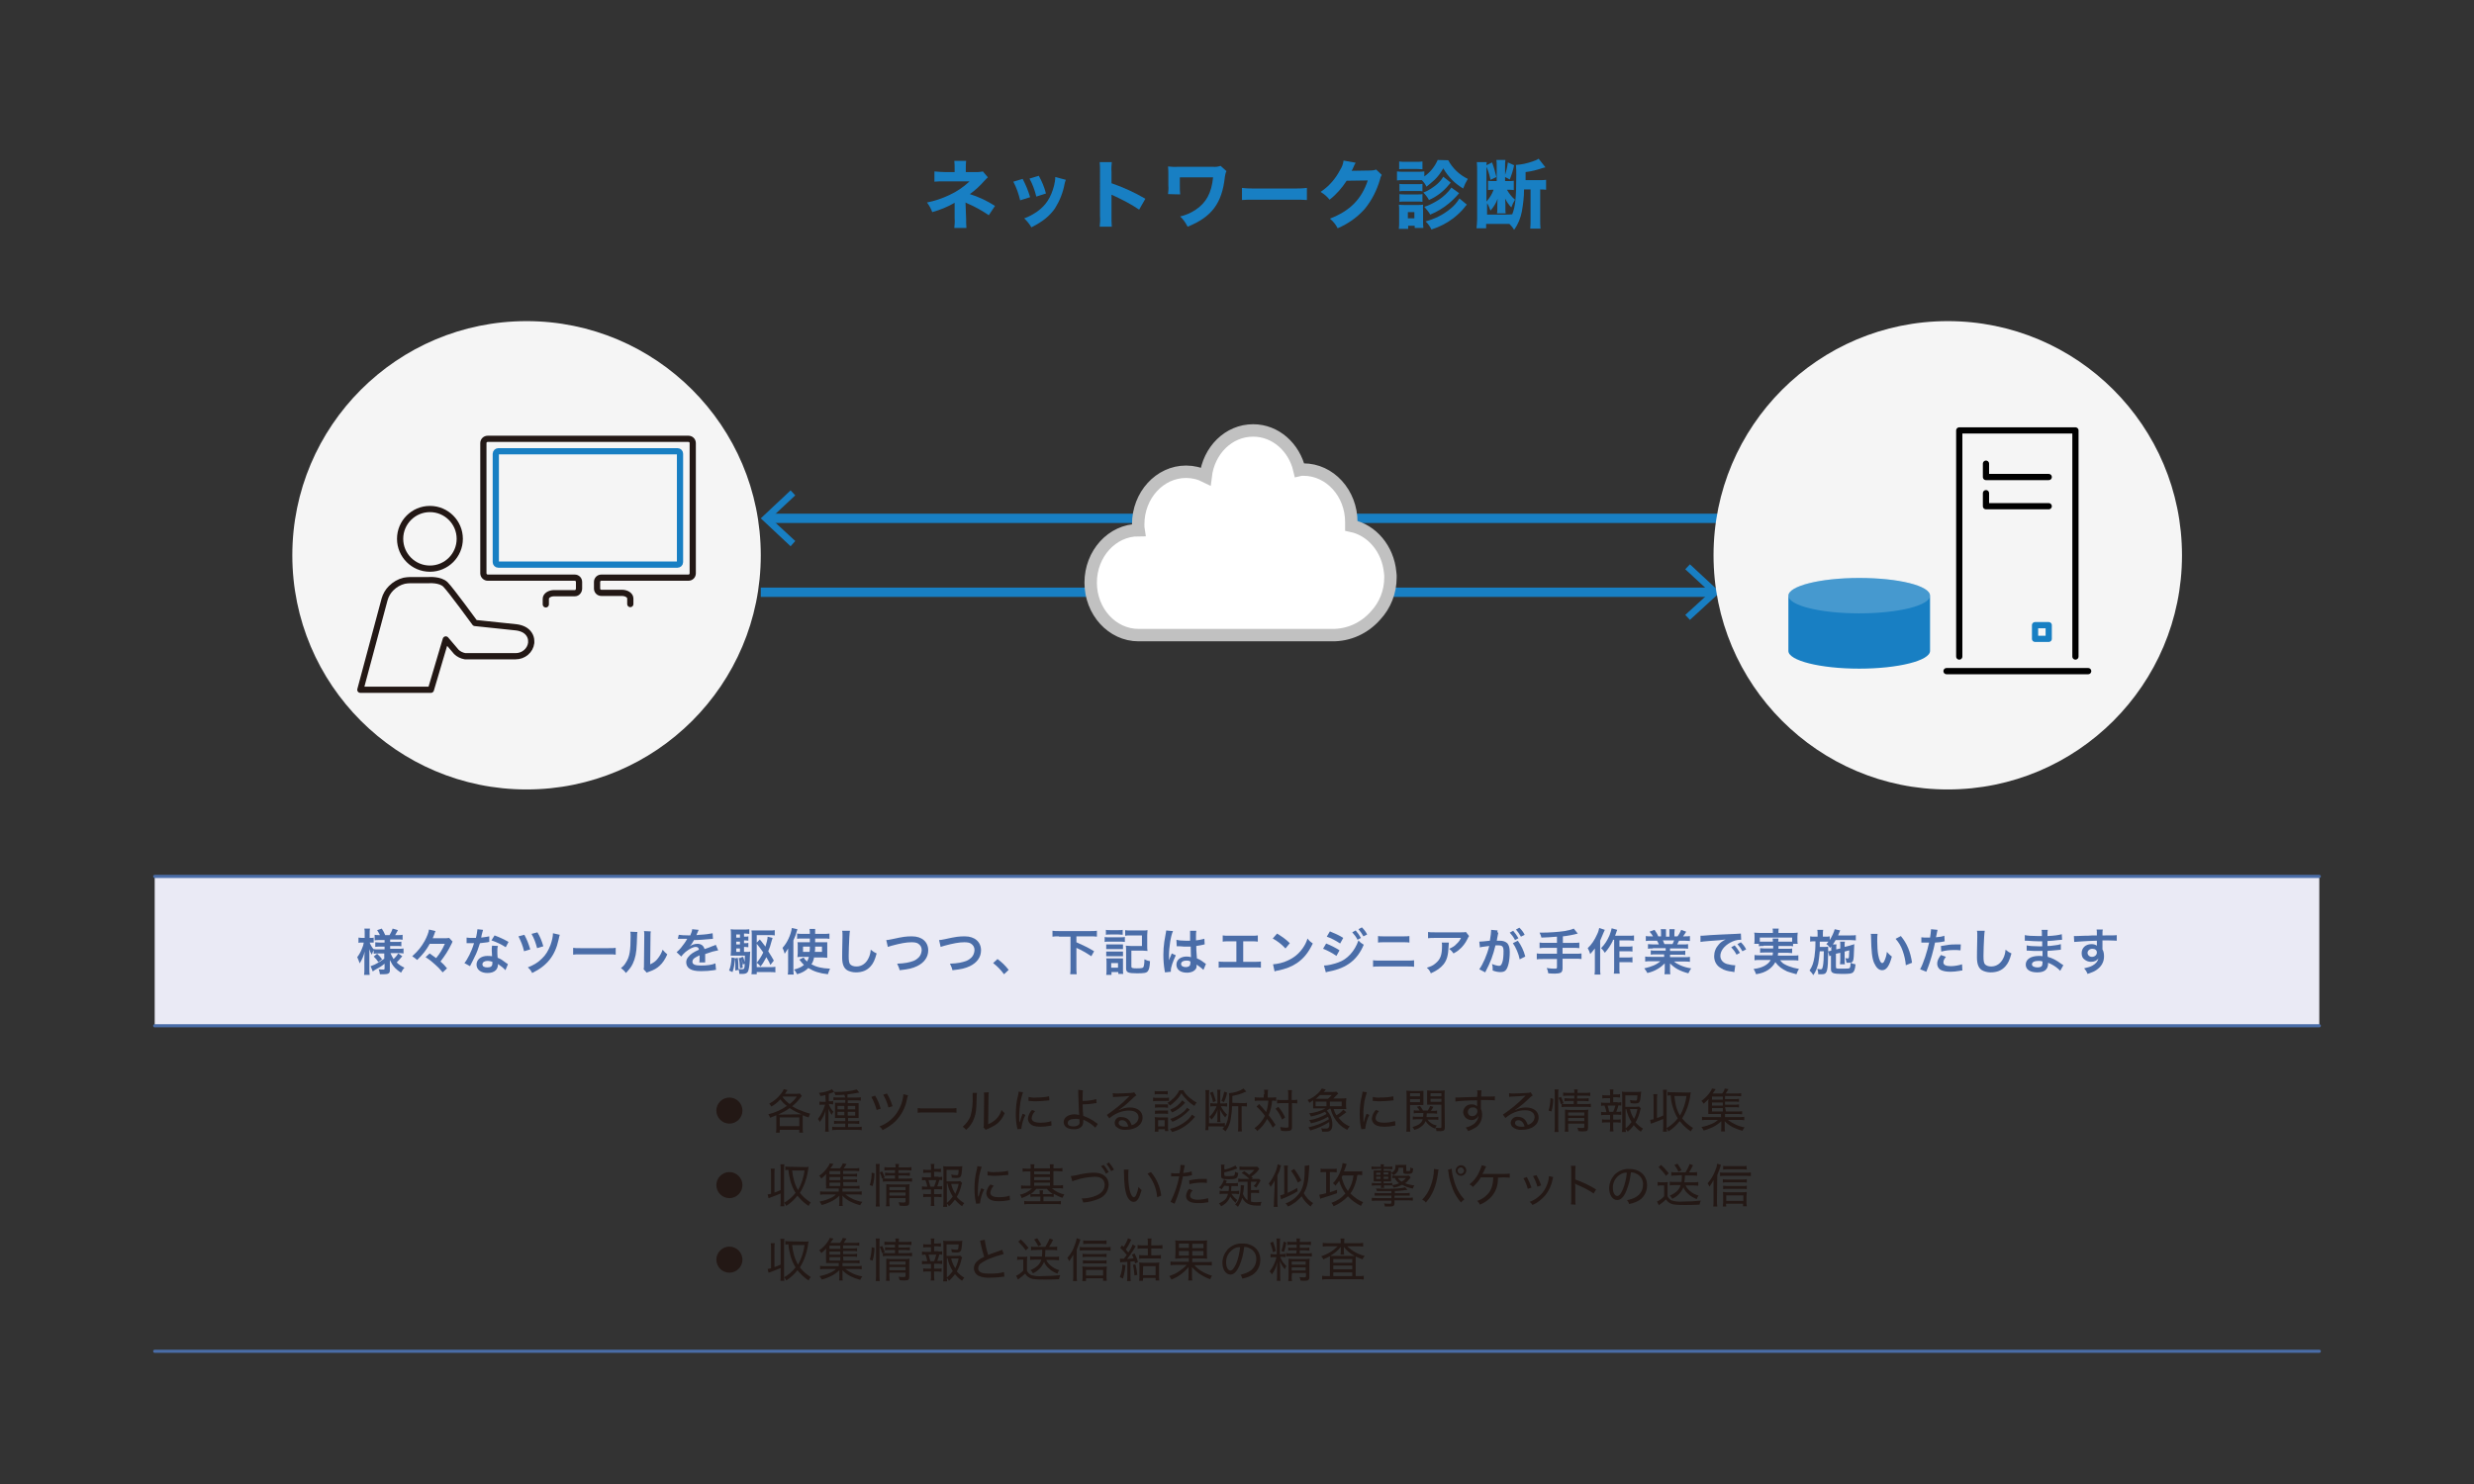 <?xml version="1.0" encoding="UTF-8"?> <svg xmlns="http://www.w3.org/2000/svg" xmlns:xlink="http://www.w3.org/1999/xlink" version="1.1" id="レイヤー_1" x="0px" y="0px" viewBox="0 0 796.4 477.9" style="enable-background:new 0 0 796.4 477.9;" xml:space="preserve"><rect x="0" y="0" width="796.4" height="477.9" fill="#333333" stroke="none"/> <style type="text/css"> .st0{fill:#EAEAF5;} .st1{fill:#4A6DA8;} .st2{fill:none;stroke:#4A6DA8;stroke-linecap:round;stroke-linejoin:round;} .st3{fill:#187FC3;} .st4{fill:#231815;} .st5{fill:none;stroke:#187FC3;stroke-width:3;stroke-miterlimit:10;} .st6{fill:#F5F5F5;} .st7{fill:none;stroke:#000000;stroke-width:2;stroke-linecap:round;stroke-linejoin:round;} .st8{fill:none;stroke:#187FC3;stroke-width:2;stroke-linecap:round;stroke-linejoin:round;} .st9{opacity:0.2;fill:#FFFFFF;enable-background:new ;} .st10{fill:none;stroke:#231815;stroke-width:2;stroke-linecap:round;stroke-linejoin:round;} .st11{fill:#FFFFFF;stroke:#C1C1C1;stroke-width:4;stroke-miterlimit:10;} </style> <g id="レイヤー_4"> <rect x="49.8" y="282.2" class="st0" width="696.8" height="48.1"></rect> <g> <g> <path class="st1" d="M121.8,307c-0.6,0-1,0-1.5,0.1V306c-0.3,0.5-0.3,0.5-0.6,1.4c-0.4-0.6-0.6-1-0.8-1.8c0,1,0,1.8,0,2.2v4.1 c0,0.8,0,1.5,0.1,2h-1.8c0.1-0.5,0.1-1.2,0.1-2v-3.3c0-1.2,0.1-2,0.1-2.2c-0.4,1.6-0.8,2.4-1.6,3.8c-0.3-0.8-0.5-1.4-0.8-2 c0.6-0.8,1.1-1.6,1.5-2.7c0.4-0.9,0.5-1.3,0.6-2h-0.6c-0.5,0-0.8,0-1.1,0.1v-1.7c0.3,0,0.6,0.1,1.1,0.1h0.9v-1.3 c0-0.8,0-1.3-0.1-1.7h1.8c-0.1,0.4-0.1,0.9-0.1,1.7v1.3h0.4c0.4,0,0.6,0,0.9-0.1v1.6c-0.3,0-0.6,0-0.9,0H119 c0.2,0.6,0.7,1.5,1.3,2.2v-0.1c0.4,0.1,0.9,0.1,1.6,0.1h1.9v-0.9h-1.5c-0.8,0-1,0-1.5,0.1v-1.5c0.5,0,0.7,0.1,1.5,0.1h1.5v-0.8 h-1.7c-0.7,0-1.1,0-1.5,0.1V301c0.5,0.1,0.9,0.1,1.5,0.1h0.2c-0.2-0.5-0.5-0.9-0.9-1.6l1.5-0.5c0.5,0.8,0.8,1.3,1.1,2.1h1.4 c0.5-0.8,0.7-1.3,1-2.1l1.7,0.5c-0.4,0.8-0.7,1.2-0.9,1.6h0.8c0.7,0,1.1,0,1.6-0.1v1.6c-0.5-0.1-0.9-0.1-1.6-0.1h-2.4v0.8h2 c0.8,0,1.1,0,1.6-0.1v1.5c-0.5-0.1-0.8-0.1-1.6-0.1h-2v0.9h2.6c0.7,0,1.2,0,1.7-0.1v1.6c-0.5-0.1-1.1-0.1-1.7-0.1h-2.5 c0.3,0.7,0.5,1.1,1,1.9c0.5-0.5,1-1,1.5-1.8l1.3,0.9c-0.7,0.8-1.1,1.3-1.8,2c0.8,0.8,1.5,1.2,2.5,1.7c-0.5,0.5-0.7,0.9-1.1,1.6 c-0.8-0.5-1.4-1-1.9-1.5c-0.8-0.8-1.2-1.6-1.7-2.6c0,0.7,0,0.8,0,1.2v2.2c0,0.9-0.5,1.2-2,1.2c-0.2,0-0.7,0-1.2,0 c-0.1-0.7-0.2-1.1-0.4-1.6c0.6,0.1,1,0.1,1.5,0.1c0.3,0,0.4-0.1,0.4-0.4v-1.5c-1.1,0.9-1.6,1.2-3.1,2c-0.1,0.1-0.4,0.3-0.7,0.5 l-0.7-1.7c0.4-0.1,0.7-0.3,1.3-0.5c1-0.5,1.3-0.7,3.1-1.9V307H121.8z M121.4,307.1c0.8,0.7,1.1,1.1,1.6,1.8l-1.2,0.9 c-0.5-0.8-0.8-1.1-1.5-1.8L121.4,307.1z"></path> <path class="st1" d="M138.4,303.8c-1.3,2.3-2.2,3.4-4.1,5.3c-0.6-0.5-1-0.8-1.6-1.2c2-1.8,2.9-3,4-4.9c0.8-1.5,1.3-2.8,1.4-3.7 l2.1,0.5c-0.1,0.2-0.2,0.4-0.5,1.3c-0.1,0.2-0.1,0.2-0.4,1h3.4c0.9,0,1.5,0,1.9-0.1l1.1,1.2c-0.1,0.1-0.1,0.1-0.2,0.4 c0,0,0,0.1-0.1,0.2c0,0-0.1,0.2-0.2,0.4c-0.4,0.8-0.9,1.8-1.5,2.7c-0.7,1.1-1.1,1.6-1.9,2.7c0.9,0.8,1.4,1.3,2.1,2.2l-1.4,1.3 c-1-1.2-1.5-1.7-2.4-2.5c-1.1-1-1.7-1.5-3.1-2.4l1.3-1.2c0.8,0.6,1.3,0.9,2.1,1.5c1.2-1.5,1.9-2.6,2.8-4.6H138.4z"></path> <path class="st1" d="M155.5,299.4c-0.1,0.3-0.1,0.3-0.3,1.1c-0.1,0.4-0.2,0.7-0.3,1.4c1.1-0.1,1.9-0.3,2.6-0.4l0,1.8 c-0.2,0-0.2,0-0.5,0.1c-0.6,0.1-1.6,0.2-2.5,0.3c-0.5,1.6-1,3.1-1.8,4.6c-0.4,0.8-0.5,1.1-1.1,2.2c-0.2,0.4-0.2,0.4-0.3,0.6 l-1.8-1c0.6-0.7,1-1.5,1.6-2.6c0.6-1.3,0.9-1.9,1.5-3.8c-0.7,0-0.8,0-1,0c-0.2,0-0.3,0-0.6,0l-0.8,0v-1.8 c0.6,0.1,1.2,0.1,2.2,0.1c0.2,0,0.5,0,0.8,0c0.3-1.1,0.4-2.1,0.5-2.8L155.5,299.4z M162.7,312.4c-0.6-0.7-1.5-1.4-2.4-2 c0,0.1,0,0.3,0,0.3c0,0.6-0.3,1.3-0.7,1.7c-0.6,0.6-1.5,0.9-2.7,0.9c-2.1,0-3.5-1.1-3.5-2.7c0-1.6,1.4-2.8,3.5-2.8 c0.5,0,0.8,0,1.5,0.1c0-0.7-0.1-1.4-0.1-1.8c0-0.6,0-1.1,0.1-1.6l1.9,0.1c-0.2,0.6-0.2,1-0.2,1.6c0,0.6,0,1.3,0.1,2.2 c1.2,0.5,1.3,0.6,2.5,1.5c0.2,0.2,0.3,0.2,0.6,0.4c0.1,0.1,0.1,0.1,0.2,0.2L162.7,312.4z M157,309.4c-1,0-1.7,0.4-1.7,1.1 c0,0.7,0.6,1,1.6,1c1.1,0,1.6-0.4,1.6-1.3c0-0.2,0-0.5,0-0.5C157.9,309.5,157.5,309.4,157,309.4z M162.8,305 c-1.4-0.9-2.8-1.6-4.6-2.2l1-1.6c1.9,0.7,3.1,1.3,4.5,2.1L162.8,305z"></path> <path class="st1" d="M168.8,301c0.8,1.5,1.3,2.7,1.9,4.7l-2,0.6c-0.4-1.8-1.1-3.4-1.8-4.8L168.8,301z M180.2,301 c-0.1,0.4-0.2,0.5-0.4,1.6c-1.1,5.1-3.7,8.4-8.5,10.7c-0.4-0.8-0.6-1.1-1.4-1.8c1.8-0.7,3.2-1.5,4.5-2.8c1.3-1.2,2.1-2.6,2.8-4.4 c0.5-1.4,0.8-2.7,0.8-3.8L180.2,301z M173,300.2c0.8,1.3,1.4,2.7,1.9,4.5l-2,0.6c-0.5-1.8-0.9-3-1.8-4.6L173,300.2z"></path> <path class="st1" d="M184.5,305.2c0.7,0.1,1,0.1,2.6,0.1h8.5c1.6,0,1.9,0,2.6-0.1v2.2c-0.6-0.1-0.8-0.1-2.6-0.1h-8.5 c-1.8,0-2,0-2.6,0.1V305.2z"></path> <path class="st1" d="M205.2,300.1c-0.1,0.4-0.1,0.4-0.2,3.6c-0.1,3.1-0.5,4.9-1.3,6.6c-0.5,1.1-1.2,1.9-2.2,3 c-0.6-0.8-0.9-1-1.6-1.6c0.8-0.6,1.2-1.1,1.6-1.8c1.2-1.8,1.5-3.9,1.5-8.4c0-0.9,0-1-0.1-1.5L205.2,300.1z M209.5,299.9 c-0.1,0.5-0.1,0.7-0.1,1.5l-0.1,9.1c1.1-0.5,1.8-1,2.4-1.8c0.7-0.9,1.2-1.7,1.6-2.9c0.6,0.7,0.8,0.9,1.5,1.5 c-0.7,1.6-1.5,2.8-2.5,3.7c-0.9,0.8-1.7,1.3-3.4,1.9c-0.4,0.1-0.5,0.2-0.7,0.3l-1-1.1c0.1-0.5,0.1-0.8,0.1-1.7l0.1-9v-0.5 c0-0.4,0-0.8-0.1-1.1L209.5,299.9z"></path> <path class="st1" d="M218.5,301c0.7,0.1,1.7,0.2,3.7,0.2c0.4-1,0.6-1.4,0.6-2l2.1,0.2c-0.1,0.2-0.1,0.2-0.6,1.4 c-0.1,0.2-0.1,0.2-0.1,0.3c0.1,0,0.1,0,1-0.1c1.9-0.1,3.3-0.3,4.2-0.5l0.1,1.8c-0.4,0-0.4,0-1.3,0.1c-1.2,0.1-3.2,0.3-4.8,0.3 c-0.5,0.9-0.9,1.6-1.5,2.1l0,0c0.1-0.1,0.1-0.1,0.3-0.2c0.6-0.4,1.4-0.7,2.3-0.7c1.2,0,2,0.6,2.3,1.7c1.2-0.4,2-0.7,2.4-0.9 c0.9-0.3,0.9-0.3,1.2-0.5l0.8,1.8c-0.4,0.1-0.9,0.2-1.8,0.4c-0.2,0.1-1,0.3-2.4,0.8v0.2c0,0.4,0,0.4,0,0.6c0,0.2,0,0.4,0,0.6 c0,0.3,0,0.4,0,0.5c0,0.4,0,0.6,0,0.8l-1.9,0c0.1-0.3,0.1-1.1,0.1-1.9c0-0.2,0-0.2,0-0.4c-0.8,0.4-1.2,0.6-1.5,0.8 c-0.6,0.4-0.8,0.8-0.8,1.3c0,0.8,0.8,1.2,2.7,1.2c1.9,0,3.6-0.2,4.7-0.7l0.2,2.1c-0.3,0-0.4,0-0.7,0.1c-1.2,0.2-2.7,0.3-4.1,0.3 c-1.7,0-2.8-0.2-3.6-0.7c-0.7-0.4-1.2-1.2-1.2-2.1c0-0.7,0.2-1.2,0.7-1.8c0.7-0.9,1.6-1.5,3.4-2.3c-0.1-0.6-0.4-0.9-1-0.9 c-0.9,0-2,0.6-3.3,1.6c-0.7,0.6-1,1-1.4,1.5l-1.5-1.4c0.4-0.3,0.9-0.8,1.4-1.4c0.6-0.7,1.6-2.1,1.9-2.7c0.1-0.1,0.1-0.1,0.1-0.2 c-0.1,0-0.3,0-0.3,0c-0.3,0-1.7,0-2,0c-0.3,0-0.3,0-0.4,0c0,0-0.1,0-0.3,0L218.5,301z"></path> <path class="st1" d="M236.6,308.5c-0.2,2.4-0.3,3-0.8,4.5l-1.1-0.5c0.5-1.2,0.7-2.3,0.8-4.2L236.6,308.5z M239.7,306.5h0.5 c0.7,0,1,0,1.3-0.1c0,0.3,0,0.3-0.1,1.7c0,1.6-0.2,3.2-0.4,4c-0.2,1.1-0.7,1.5-2.1,1.5c-0.3,0-0.5,0-0.9,0c0-0.7-0.1-1-0.3-1.6 c0.6,0.1,0.9,0.1,1.2,0.1c0.6,0,0.7-0.2,0.8-1c0,0,0-0.2,0-0.4l0-0.4l-0.6,0.3c-0.2-1-0.2-1.3-0.6-2.3l0.7-0.2 c0.2,0.5,0.4,1.1,0.5,1.7c0-0.9,0.1-1.5,0.1-2.1h-3.2c-0.6,0-1,0-1.4,0c0-0.4,0.1-0.8,0.1-1.6v-5c0-1,0-1.3-0.1-1.9 c0.4,0.1,0.9,0.1,1.8,0.1h2.5c0.7,0,1.2,0,1.7-0.1v1.5c-0.4,0-0.8-0.1-1.3-0.1h-0.4v1h0.3c0.5,0,0.8,0,1.1-0.1v1.4 c-0.4,0-0.7-0.1-1.1-0.1h-0.3v0.9h0.3c0.5,0,0.8,0,1.1-0.1v1.4c-0.4,0-0.7-0.1-1.1-0.1h-0.3V306.5z M237.5,308.4 c0.2,1.3,0.2,2.4,0.2,3.9l-1,0.2c0-0.7,0-1,0-1.5c0-0.9,0-1.3-0.1-2.4L237.5,308.4z M238.3,300.9H237v1h1.2V300.9z M238.3,303.2 H237v0.9h1.2V303.2z M237,305.4v1.1h1.2v-1.1H237z M238.6,308.4c0.3,1.2,0.4,1.9,0.5,3.2l-0.9,0.2c-0.1-1.5-0.1-2.1-0.4-3.3 L238.6,308.4z M248,310.7c-0.3-0.7-0.3-0.8-1.3-2.5c-0.8,1.5-1.2,2.2-1.9,3c-0.4-0.6-0.8-0.9-1.2-1.2v1.4h4.3 c0.7,0,1.3,0,1.7-0.1v1.8c-0.4-0.1-1-0.1-1.7-0.1h-4.3v0.7h-1.7c0.1-0.5,0.1-1.1,0.1-1.8v-10.9c0-0.5,0-1-0.1-1.4 c0.4,0,0.8,0,1.4,0h4.4c0.7,0,1.2,0,1.7-0.1v1.7c-0.4-0.1-0.9-0.1-1.6-0.1h-4.2v2.4l1-1c0.2,0.3,0.4,0.5,0.5,0.6 c0.7,0.9,0.8,1,1.3,1.7c0.4-1.3,0.7-2.4,0.7-3.2l1.6,0.4c-0.1,0.3-0.1,0.4-0.4,1.3c-0.2,0.9-0.6,2.1-1,3c1,1.6,1.5,2.4,1.8,3 L248,310.7z M243.6,310c0.9-1.1,1.4-1.9,2.1-3.3c-0.8-1.2-1.3-1.8-2.1-2.8V310z"></path> <path class="st1" d="M253.7,307.2c0-0.5,0-0.8,0-1.8c-0.4,0.6-0.6,1-1.1,1.7c-0.2-0.8-0.4-1.2-0.7-1.9c1.5-1.6,2.7-4.2,3-6.4 l1.8,0.4c-0.6,2-0.7,2.3-1.3,3.6v9.1c0,0.7,0,1.2,0.1,1.9h-1.9c0.1-0.6,0.1-1.1,0.1-1.9V307.2z M262.1,308.1 c-0.2,1-0.4,1.7-0.9,2.4c1.7,0.9,3.3,1.3,6,1.4c-0.3,0.6-0.5,1.2-0.7,1.8c-2.7-0.3-4.5-0.9-6.3-2c-0.9,0.9-1.9,1.5-3.6,2 c-0.3-0.6-0.6-1.1-1-1.5c1.5-0.4,2.4-0.8,3.2-1.5c-0.4-0.4-0.6-0.6-1-1.1c-0.2-0.3-0.3-0.4-0.5-0.6l1.4-0.7 c0.2,0.4,0.5,0.8,1.1,1.3c0.3-0.5,0.4-0.9,0.6-1.5H258c-0.5,0-0.9,0-1.3,0.1c0-0.5,0.1-0.8,0.1-1.3v-2.2c0-0.7,0-1-0.1-1.3 c0.5,0,0.7,0,1.5,0h2.5l0-1.2h-2.6c-0.6,0-1.1,0-1.5,0.1v-1.7c0.5,0.1,1.1,0.1,1.7,0.1h2.4c0-0.8,0-1.1-0.1-1.6h1.8 c0,0.4,0,0.4,0,1.6h2.8c0.7,0,1.3,0,1.8-0.1v1.7c-0.5-0.1-1-0.1-1.6-0.1h-3c0,0.2,0,0.4,0,0.5v0.7h2.4c0.7,0,1.1,0,1.5,0 c0,0.4,0,0.8,0,1.4v2.1c0,0.8,0,1.1,0,1.5c-0.5,0-0.8-0.1-1.6-0.1H262.1z M258.5,304.8v1.7h2.1c0.1-0.7,0.1-0.8,0.1-1.7H258.5z M262.4,304.8c0,0.8,0,1.1-0.1,1.7h2.3v-1.7H262.4z"></path> <path class="st1" d="M273.6,299.7c-0.1,0.5-0.1,0.9-0.2,2.2c-0.1,1.5-0.2,4.7-0.2,5.9c0,1.5,0.1,2.1,0.4,2.6 c0.4,0.5,1.1,0.8,2.1,0.8c1.7,0,3.1-1,3.9-2.7c0.4-0.8,0.6-1.6,0.7-2.7c0.9,0.7,1.2,0.9,1.9,1.2c-0.6,2.2-1.1,3.2-1.9,4.1 c-1.2,1.4-2.8,2-4.8,2c-1.1,0-2.1-0.3-2.8-0.7c-1.1-0.7-1.6-2-1.6-4.1c0-0.8,0-2.4,0.1-6.5c0-0.5,0-0.8,0-1c0-0.4,0-0.7-0.1-1.1 L273.6,299.7z"></path> <path class="st1" d="M285.3,302.7c0.5,0,0.8-0.1,1.9-0.3c3.6-0.8,4.5-0.9,6.4-0.9c3.2,0,5.2,1.8,5.2,4.5c0,2.2-1.3,4-3.6,5.1 c-1.5,0.7-2.7,1-5.6,1.3c-0.2-0.9-0.4-1.2-0.8-2.1c2.6-0.1,3.9-0.4,5.3-0.9c1.2-0.5,2.1-1.4,2.4-2.4c0.1-0.3,0.2-0.7,0.2-1.1 c0-0.9-0.4-1.6-1.2-2.1c-0.5-0.3-1.2-0.4-2.1-0.4c-1.7,0-3.7,0.4-6.3,1.1c-0.8,0.2-0.9,0.3-1.3,0.4L285.3,302.7z"></path> <path class="st1" d="M302.3,302.7c0.5,0,0.8-0.1,1.9-0.3c3.6-0.8,4.5-0.9,6.4-0.9c3.2,0,5.2,1.8,5.2,4.5c0,2.2-1.3,4-3.6,5.1 c-1.5,0.7-2.7,1-5.6,1.3c-0.2-0.9-0.4-1.2-0.8-2.1c2.6-0.1,3.9-0.4,5.3-0.9c1.2-0.5,2.1-1.4,2.4-2.4c0.1-0.3,0.2-0.7,0.2-1.1 c0-0.9-0.4-1.6-1.2-2.1c-0.5-0.3-1.2-0.4-2.1-0.4c-1.7,0-3.7,0.4-6.3,1.1c-0.8,0.2-0.9,0.3-1.3,0.4L302.3,302.7z"></path> <path class="st1" d="M321.1,308.8c1.5,1.1,2.4,2,3.6,3.5l-1.5,1.4c-1.2-1.6-2.1-2.5-3.5-3.6L321.1,308.8z"></path> <path class="st1" d="M340.9,301.5c-0.8,0-1.5,0-2.1,0.1v-1.9c0.6,0.1,1.3,0.1,2.1,0.1h10.1c0.8,0,1.5,0,2.1-0.1v1.9 c-0.7-0.1-1.3-0.1-2.1-0.1h-4.5v1.9c2.4,1.1,3.6,1.6,5.7,2.9l-0.9,1.6c-1.5-1-3.2-2-4.8-2.7v6.3c0,1,0,1.6,0.1,2.2h-2.1 c0.1-0.6,0.1-1.2,0.1-2.2v-9.9H340.9z"></path> <path class="st1" d="M355.5,301.7c0.4,0.1,0.7,0.1,1.3,0.1h4c0.7,0,0.9,0,1.3-0.1v1.6c-0.3,0-0.6-0.1-1.2-0.1h-4 c-0.6,0-0.9,0-1.3,0.1V301.7z M356,299.4c0.4,0.1,0.7,0.1,1.3,0.1h2.8c0.6,0,0.9,0,1.3-0.1v1.6c-0.4,0-0.7-0.1-1.3-0.1h-2.8 c-0.6,0-0.9,0-1.3,0.1V299.4z M356.1,313.9c0.1-0.5,0.1-1,0.1-1.6v-2.4c0-0.5,0-0.9-0.1-1.3c0.4,0,0.6,0,1.2,0h3.1 c0.6,0,0.8,0,1.1,0c0,0.4,0,0.6,0,1.2v2.7c0,0.4,0,0.9,0.1,1.1h-1.6V313h-2.2v0.9H356.1z M356.1,304.1c0.3,0,0.5,0,1.1,0h3.3 c0.5,0,0.7,0,1,0v1.5c-0.4,0-0.5,0-1,0h-3.3c-0.5,0-0.7,0-1.1,0V304.1z M356.1,306.4c0.3,0,0.5,0,1.1,0h3.3c0.5,0,0.7,0,1,0v1.5 c-0.4,0-0.5,0-1.1,0h-3.3c-0.5,0-0.7,0-1,0V306.4z M357.7,311.6h2.2v-1.5h-2.2V311.6z M364.2,311.2c0,0.3,0.1,0.4,0.4,0.5 c0.3,0.1,0.8,0.1,1.4,0.1c1.3,0,1.8-0.1,2-0.3c0.2-0.2,0.4-1,0.4-2.6c0.6,0.3,1.2,0.5,1.8,0.6c-0.1,1.9-0.3,2.7-0.7,3.2 c-0.4,0.6-1.3,0.7-3.5,0.7c-2.9,0-3.5-0.3-3.5-1.6v-5.7c0-0.8,0-1.1-0.1-1.6c0.5,0,0.9,0.1,1.6,0.1h3.6v-3.4h-3.7 c-0.7,0-1.2,0-1.7,0.1v-1.8c0.5,0.1,1,0.1,1.7,0.1h3.9c0.7,0,1.2,0,1.6-0.1c0,0.6-0.1,0.8-0.1,1.6v3.5c0,0.7,0,1.1,0.1,1.6 c-0.5,0-0.9-0.1-1.6-0.1h-3.6V311.2z"></path> <path class="st1" d="M375,313.1c0-0.2,0-0.3-0.1-0.6c-0.3-1.9-0.4-3.4-0.4-5.1c0-1.4,0.1-2.8,0.3-4.2c0.1-0.5,0.1-0.5,0.4-2.3 c0.1-0.6,0.2-1,0.2-1.2c0,0,0,0,0-0.1l2.2,0.2c-0.7,1.4-1.3,5.2-1.3,8c0,0.6,0,0.6,0,0.8c0,0.1,0,0.1,0,0.3c0,0.1,0,0.2,0,0.3h0 c0.1-0.2,0.1-0.2,0.2-0.5c0-0.1,0.1-0.3,0.2-0.5c0.1-0.3,0.1-0.3,0.3-0.7c0,0,0-0.1,0.2-0.5l1.3,0.6c-0.9,1.9-1.6,3.8-1.6,4.9 c0,0.1,0,0.1,0,0.4L375,313.1z M378.7,302.6c0.8,0.2,1.6,0.3,2.9,0.3c0.6,0,0.9,0,1.5,0c0-0.9,0-1.7,0-2.4c0-0.4,0-0.6,0-0.8l2,0 c-0.1,0.4-0.1,1.2-0.1,2.4c0,0.2,0,0.4,0,0.7c0.8-0.1,1.5-0.2,2.2-0.4c0.1,0,0.1,0,0.4-0.1l0.1,0l0.1,1.8c-0.2,0-0.2,0-0.5,0.1 c-0.5,0.1-1.4,0.3-2.2,0.4c0,0.1,0,0.1,0,0.4c0,0.9,0,0.9,0.2,3.6c1.2,0.5,1.6,0.8,2.5,1.5c0.2,0.1,0.3,0.2,0.4,0.3l-0.8,1.9 c-0.3-0.3-0.8-0.7-1.2-1c-0.5-0.4-0.9-0.6-1-0.7c0,0.1,0,0.1,0,0.2c0,0.4,0,0.7-0.1,0.9c-0.4,0.9-1.5,1.5-3,1.5 c-2.1,0-3.4-1-3.4-2.6c0-1.6,1.4-2.6,3.3-2.6c0.6,0,1,0.1,1.4,0.2c0-0.4-0.1-1.2-0.1-3.4c-0.6,0-1,0-1.4,0c-0.6,0-1.2,0-2-0.1 c-0.2,0-0.4,0-0.5,0c-0.1,0-0.2,0-0.3,0c-0.1,0-0.1,0-0.2,0c0,0,0,0-0.1,0L378.7,302.6z M381.9,309.3c-1,0-1.7,0.4-1.7,1.1 c0,0.6,0.6,1,1.5,1c0.6,0,1.1-0.2,1.3-0.5c0.1-0.2,0.2-0.4,0.2-0.9c0-0.2,0-0.4,0-0.4C382.7,309.3,382.4,309.3,381.9,309.3z"></path> <path class="st1" d="M399.9,309.7h3.9c1.1,0,1.5,0,2.1-0.1v2c-0.6-0.1-1-0.1-2-0.1h-9.6c-1.1,0-1.5,0-2,0.1v-2 c0.6,0.1,1,0.1,2.1,0.1h3.6v-6.6h-2.4c-1.1,0-1.5,0-2,0.1v-2c0.6,0.1,1,0.1,2.1,0.1h7.1c1.1,0,1.5,0,2.1-0.1v2 c-0.6-0.1-1-0.1-2-0.1h-2.7V309.7z"></path> <path class="st1" d="M409.8,310.5c1.4-0.1,3.3-0.5,4.7-1.2c2-0.9,3.5-2.1,4.8-3.9c0.7-1,1.2-1.9,1.6-3.2c0.6,0.8,0.9,1,1.7,1.6 c-1.4,2.9-2.9,4.8-5.1,6.3c-1.6,1.1-3.6,1.9-6.1,2.4c-0.6,0.1-0.7,0.1-1.1,0.3L409.8,310.5z M411.1,300.6 c1.9,1.2,2.9,1.9,4.1,3.1l-1.4,1.7c-1.3-1.4-2.6-2.4-4.1-3.2L411.1,300.6z"></path> <path class="st1" d="M426.9,303.8c1.5,0.6,3.1,1.4,4.3,2.2l-1,1.8c-1.1-0.8-2.9-1.8-4.3-2.3L426.9,303.8z M426.2,310.9 c1.2,0,2.9-0.4,4.6-1c2.9-1,5.3-3.6,6.5-7.1c0.6,0.7,0.9,0.9,1.7,1.4c-2,4.8-5.4,7.5-11.1,8.6c-0.7,0.1-0.8,0.2-1.1,0.3 L426.2,310.9z M428.1,299.9c1.5,0.6,3.1,1.3,4.3,2.1l-1,1.8c-1.3-0.9-3.1-1.8-4.3-2.2L428.1,299.9z M436.4,299.6 c0.7,0.8,1.1,1.4,1.7,2.4l-1.1,0.6c-0.5-1-1-1.6-1.7-2.4L436.4,299.6z M438.9,301.5c-0.5-0.9-1-1.6-1.6-2.3l1.1-0.6 c0.7,0.7,1.2,1.3,1.7,2.3L438.9,301.5z"></path> <path class="st1" d="M442,309.2c0.6,0.1,1,0.1,2,0.1h9.2c1.1,0,1.4,0,2-0.1v2.1c-0.6-0.1-1-0.1-2-0.1H444c-1,0-1.5,0-2,0.1V309.2 z M443.6,301.4c0.6,0.1,0.9,0.1,1.9,0.1h6.3c0.9,0,1.3,0,1.9-0.1v2.1c-0.5-0.1-0.9-0.1-1.9-0.1h-6.3c-1,0-1.3,0-1.9,0.1V301.4z"></path> <path class="st1" d="M466.4,303.5c0,0.3,0,0.3-0.1,1.3c-0.1,2.7-0.5,4.3-1.6,5.7c-1,1.2-2.1,2-4.1,2.9c-0.4-0.9-0.6-1.2-1.3-1.8 c1.3-0.4,2-0.7,2.8-1.4c1.6-1.3,2.1-2.7,2.1-5.7c0-0.5,0-0.6-0.1-1H466.4z M472.9,301.4c-0.2,0.3-0.2,0.3-0.6,1.1 c-0.6,1.2-1.5,2.4-2.5,3.2c-0.6,0.6-1.2,0.9-1.9,1.3c-0.5-0.7-0.7-0.9-1.4-1.5c1.1-0.5,1.7-0.8,2.3-1.5c0.7-0.6,1.2-1.3,1.5-2 h-8.4c-1.1,0-1.5,0-2.2,0.1v-2c0.6,0.1,1.1,0.1,2.2,0.1h8.4c1,0,1.1,0,1.6-0.1L472.9,301.4z"></path> <path class="st1" d="M482.3,300.4c-0.1,0.5-0.2,1.1-0.4,2c0,0.3,0,0.3-0.1,0.5c0.5,0,0.7,0,1,0c1.1,0,1.8,0.3,2.4,0.8 c0.5,0.6,0.8,1.4,0.8,2.8c0,2.8-0.5,4.9-1.2,5.8c-0.4,0.5-0.9,0.7-1.8,0.7c-0.7,0-1.4-0.1-2.5-0.5c0-0.3,0-0.5,0-0.7 c0-0.4,0-0.7-0.2-1.4c0.9,0.4,1.8,0.6,2.3,0.6c0.5,0,0.7-0.3,1-1.1c0.3-0.8,0.4-2.3,0.4-3.6c0-1.5-0.4-1.9-1.6-1.9 c-0.3,0-0.6,0-1,0c-0.8,3.3-1.5,5.2-3.3,8.7l-1.9-1c1.2-1.7,2.5-4.6,3.2-7.5c-0.2,0-0.2,0-0.8,0.1l-1.5,0.2 c-0.3,0-0.4,0.1-0.7,0.2l-0.2-1.9c0.7,0,1.6-0.1,3.4-0.3c0.3-1.8,0.4-2.7,0.4-3.2c0-0.1,0-0.2,0-0.3l2.1,0.2 c0,0.1-0.1,0.3-0.1,0.5L482.3,300.4z M487.1,299.7c0.7,0.8,1.1,1.4,1.7,2.4l-1.1,0.6c-0.5-1-1-1.6-1.7-2.4L487.1,299.7z M488.6,302.9c1.1,1.5,1.9,3.2,2.4,5.1l-1.8,0.9c-0.3-1.7-1.3-4-2.2-5.2L488.6,302.9z M489.6,301.6c-0.5-0.9-1-1.6-1.6-2.3 l1.1-0.6c0.7,0.7,1.2,1.3,1.7,2.3L489.6,301.6z"></path> <path class="st1" d="M501.2,301.6c-2.1,0.2-2.9,0.2-5,0.3c-0.2-0.7-0.2-0.7-0.6-1.6c0.4,0,0.5,0,0.8,0c2.3,0,5.2-0.2,7.2-0.5 c1.5-0.3,2.1-0.4,3-0.8l1.3,1.6c-1.4,0.4-3.6,0.8-4.8,0.9v2.1h3.3c0.9,0,1.5,0,2-0.1v1.8c-0.5-0.1-1.2-0.1-2-0.1H503v1.9h4.1 c0.9,0,1.4,0,2-0.1v1.8c-0.6-0.1-1.1-0.1-2-0.1H503v3.1c0,0.7-0.2,1.2-0.6,1.4c-0.4,0.2-1.1,0.3-1.8,0.3c-0.5,0-1.3,0-2.2-0.1 c-0.1-0.7-0.2-1.1-0.5-1.7c1.2,0.2,2,0.2,2.7,0.2c0.5,0,0.6-0.1,0.6-0.5v-2.6h-4.5c-0.9,0-1.4,0-2,0.1V307c0.5,0.1,1.1,0.1,2,0.1 h4.5v-1.9h-3.6c-0.7,0-1.5,0-2,0.1v-1.8c0.5,0.1,1.1,0.1,2,0.1h3.6V301.6z"></path> <path class="st1" d="M516.6,299.4c-0.2,0.4-0.2,0.5-0.4,0.9c-0.3,0.7-0.3,0.7-1.1,2.6v8.9c0,0.8,0,1.4,0.1,2h-1.9 c0.1-0.6,0.1-1.2,0.1-2v-4.6c0-0.4,0-0.5,0-1.8c-0.6,0.8-1,1.2-1.5,1.8c-0.2-0.7-0.4-1.2-0.8-1.9c1.2-1.1,2.2-2.6,3-4.4 c0.4-0.8,0.6-1.5,0.7-2.1L516.6,299.4z M519.2,302.9c-0.7,1.4-1.5,2.7-2.6,3.9c-0.4-0.7-0.6-0.9-1.2-1.5c1.2-1.2,2-2.5,2.7-4.1 c0.4-1,0.6-1.8,0.7-2.3l1.8,0.5c-0.2,0.4-0.2,0.5-0.3,0.8c-0.2,0.7-0.3,0.7-0.4,1.1h4.4c0.8,0,1.3,0,1.7-0.1v1.7 c-0.5,0-1-0.1-1.7-0.1h-3v2h2.6c0.7,0,1.1,0,1.6-0.1v1.7c-0.5-0.1-1-0.1-1.6-0.1h-2.6v2h2.6c0.7,0,1.1,0,1.6-0.1v1.7 c-0.5-0.1-1-0.1-1.6-0.1h-2.6v1.8c0,1,0,1.5,0.1,1.9h-1.9c0.1-0.5,0.1-0.9,0.1-1.9v-9H519.2z"></path> <path class="st1" d="M532.1,305.4c-0.7,0-1.2,0-1.6,0.1V304c0.4,0,0.9,0.1,1.6,0.1h1.9c-0.2-0.5-0.4-0.9-0.6-1.2h-1.7 c-0.8,0-1.4,0-1.9,0.1v-1.6c0.5,0.1,1,0.1,1.8,0.1h0.5c-0.3-0.6-0.5-0.8-1.1-1.5l1.6-0.6c0.5,0.8,0.8,1.1,1.2,2.1h0.9v-1.1 c0-0.5,0-0.9-0.1-1.2h1.7c0,0.3,0,0.6,0,1.2v1.2h1.1v-1.2c0-0.5,0-0.9,0-1.2h1.7c0,0.3-0.1,0.7-0.1,1.2v1.1h1 c0.6-0.8,0.9-1.4,1.2-2.1l1.6,0.6c-0.4,0.6-0.6,1-1,1.5h0.4c0.8,0,1.3,0,1.8-0.1v1.6c-0.5,0-1.1-0.1-1.9-0.1h-1.6 c-0.3,0.6-0.4,0.8-0.6,1.2h1.9c0.8,0,1.2,0,1.6-0.1v1.5c-0.5-0.1-0.9-0.1-1.6-0.1h-4.2v0.8h3.3c0.7,0,1.2,0,1.6-0.1v1.4 c-0.4-0.1-0.9-0.1-1.6-0.1h-3.3v0.8h4.5c0.9,0,1.5,0,1.9-0.1v1.6c-0.6-0.1-1.2-0.1-1.9-0.1h-3.2c0.5,0.5,1.3,0.9,2.2,1.3 c1,0.4,1.9,0.7,3.3,0.9c-0.4,0.6-0.6,1-0.9,1.6c-2.7-0.7-4.5-1.7-5.9-3.2c0,0.6,0,0.8,0,1.1v0.8c0,0.7,0,1.2,0.1,1.6h-1.9 c0.1-0.5,0.1-1,0.1-1.6v-0.8c0-0.4,0-0.4,0-1.1c-0.8,0.8-1.3,1.2-2.3,1.8c-1,0.6-2,1-3.3,1.3c-0.3-0.6-0.6-1-1-1.5 c2.3-0.5,4-1.2,5.2-2.3h-3c-0.8,0-1.3,0-1.9,0.1v-1.6c0.5,0.1,1.1,0.1,1.9,0.1h4.2v-0.8H533c-0.7,0-1.2,0-1.6,0.1v-1.4 c0.4,0.1,0.9,0.1,1.6,0.1h3.2v-0.8H532.1z M538.4,304c0.2-0.5,0.4-0.8,0.5-1.2h-3.6c0.2,0.5,0.3,0.7,0.5,1.2H538.4z"></path> <path class="st1" d="M547.4,301.3c0.4,0,0.5,0,0.6,0c0.3,0,0.3,0,2.6-0.2c1.2-0.1,3.9-0.2,8.2-0.4c1.3-0.1,1.4-0.1,1.6-0.1l0.1,2 c-0.2,0-0.2,0-0.3,0c-1,0-2.1,0.3-3.2,0.9c-2,1.1-3.2,2.7-3.2,4.3c0,1.2,0.8,2.2,2.1,2.6c0.8,0.2,1.8,0.4,2.4,0.4 c0,0,0.2,0,0.3,0l-0.3,2.2c-0.2,0-0.2,0-0.5-0.1c-1.8-0.2-2.8-0.5-3.7-1.1c-1.5-0.8-2.3-2.2-2.3-3.9c0-1.4,0.5-2.7,1.5-3.8 c0.6-0.7,1.2-1.1,2.2-1.6c-1.3,0.2-2.3,0.3-5.4,0.5c-1.4,0.1-2.2,0.2-2.7,0.3L547.4,301.3z M558.4,304.4c0.7,0.8,1.1,1.4,1.7,2.4 l-1.1,0.6c-0.5-1-1-1.6-1.7-2.4L558.4,304.4z M560.9,306.3c-0.5-0.9-1-1.6-1.6-2.3l1.1-0.6c0.7,0.7,1.2,1.3,1.7,2.3L560.9,306.3z "></path> <path class="st1" d="M567.7,304.6c-0.7,0-1.1,0-1.5,0.1v-0.8h-1.5c0.1-0.4,0.1-0.7,0.1-1.2v-1.2c0-0.4,0-0.8-0.1-1.2 c0.5,0,1,0.1,1.8,0.1h4.2V300c0-0.4,0-0.7-0.1-1h2c-0.1,0.3-0.1,0.6-0.1,1v0.4h4.4c0.8,0,1.2,0,1.8-0.1c0,0.4-0.1,0.7-0.1,1.2 v1.2c0,0.5,0,0.8,0.1,1.2h-1.5v0.8c-0.4-0.1-0.8-0.1-1.5-0.1h-3.2c0,0.5,0,0.5,0,0.9h3c0.8,0,1,0,1.4-0.1v1.5 c-0.4,0-0.7-0.1-1.4-0.1h-3.1c0,0.4-0.1,0.5-0.1,0.9h5c0.8,0,1.2,0,1.6-0.1v1.7c-0.6-0.1-1-0.1-1.7-0.1H573 c0.6,0.7,0.9,1,1.5,1.3c0.7,0.4,1.7,0.8,2.8,1.1c0.4,0.1,0.9,0.2,1.8,0.4c-0.4,0.6-0.6,1.1-0.8,1.7c-1.5-0.4-2.1-0.6-3-0.9 c-1.7-0.8-2.8-1.6-3.8-3c-0.6,1.1-1.3,1.8-2.3,2.5c-1.1,0.7-2.1,1.1-3.9,1.4c-0.3-0.8-0.4-1-0.8-1.7c1.7-0.2,2.5-0.5,3.5-1 c0.9-0.5,1.6-1.1,2-1.9h-3.5c-0.6,0-1.1,0-1.7,0.1v-1.7c0.4,0.1,0.8,0.1,1.6,0.1h4.2c0.1-0.3,0.1-0.5,0.1-0.9h-2.7 c-0.8,0-1,0-1.4,0.1v-1.5c0.4,0,0.7,0.1,1.4,0.1h2.8c0-0.4,0-0.4,0-0.9H567.7z M570.7,303.2c0-0.5,0-0.7-0.1-1h1.9 c0,0.2,0,0.4-0.1,1h3.2c0.6,0,0.9,0,1.3,0v-1.3h-10.4v1.3c0.3,0,0.6,0,1.2,0H570.7z"></path> <path class="st1" d="M591,307.1v4.2c0,0.3,0.1,0.5,0.2,0.5c0.2,0.1,0.7,0.1,1.4,0.1c2.2,0,2.6,0,2.8-0.2c0.2-0.2,0.3-0.6,0.3-1.7 c0.7,0.3,0.9,0.4,1.6,0.5c-0.1,1.5-0.4,2.2-0.8,2.6c-0.5,0.4-1,0.5-3.6,0.5c-2.8,0-3.5-0.3-3.5-1.5v-4.4 c-0.2,0.1-0.4,0.1-0.5,0.2l-0.4-1.6l0.2,0c0.4-0.1,0.4-0.1,0.8-0.2v-0.8c0-0.2,0-0.4,0-0.6c-0.1,0.2-0.2,0.3-0.4,0.5 c-0.4-0.6-0.7-0.9-1.2-1.2c0.4-0.4,0.5-0.5,0.7-0.8c-0.4,0-0.6,0-1.1,0h-1.7c0,1.5,0,1.5,0,1.7h1.5c0.5,0,0.9,0,1.2-0.1 c0,0.1,0,0.7,0,0.8c0,0.2,0,0.3,0,0.5c0,0.1,0,0.1,0,0.2c0,1-0.1,3.1-0.1,4c-0.1,1.7-0.3,2.6-0.7,3c-0.2,0.3-0.7,0.4-1.4,0.4 c-0.1,0-0.1,0-0.6,0c-0.2,0-0.2,0-0.4,0c0-0.8-0.1-1.1-0.3-1.7c0.1,0,0.2,0,0.2,0c0.4,0.1,0.6,0.1,0.9,0.1c0.4,0,0.5-0.1,0.7-1 c0.2-1,0.3-2.8,0.3-4.8h-1.3c-0.2,1.9-0.3,2.9-0.5,4c-0.4,1.5-0.8,2.6-1.6,3.7c-0.4-0.7-0.7-1-1.2-1.5c0.9-1.3,1.3-2.5,1.6-4.5 c0.2-1.8,0.3-2.3,0.3-4.9H584c-0.6,0-1,0-1.3,0.1v-1.7c0.5,0.1,0.8,0.1,1.5,0.1h0.9v-0.8c0-0.6,0-1-0.1-1.4h1.9 c-0.1,0.4-0.1,0.7-0.1,1.4v0.8h0.7c0.7,0,1,0,1.5-0.1v1.2c0.7-1.1,1.4-2.6,1.6-3.5l1.8,0.4c-0.1,0.1-0.2,0.3-0.3,0.6 c0,0.1-0.2,0.4-0.4,1h4.1c0.7,0,1.2,0,1.6-0.1v1.7c-0.4,0-1.1-0.1-1.6-0.1h-4.9c-0.3,0.5-0.5,0.9-0.9,1.4h1.2 c-0.1,0.4-0.1,0.6-0.1,1.2v0.4l1.3-0.3v-0.9c0-0.6,0-1.1-0.1-1.3h1.6c-0.1,0.3-0.1,0.7-0.1,1.2v0.5l1.6-0.4 c0.1,0,0.3-0.1,0.6-0.2c0.1,0,0.3-0.1,0.4-0.1c0.3-0.1,0.3-0.1,0.5-0.2c-0.1,3.9-0.2,4.9-0.4,5.4c-0.2,0.5-0.6,0.6-1.5,0.6 c-0.1,0-0.1,0-0.6,0c-0.1-0.6-0.2-1-0.4-1.5c0.3,0.1,0.5,0.1,0.8,0.1c0.3,0,0.4-0.1,0.4-0.8c0-0.6,0.1-1.1,0.1-1.8l-1.5,0.4v2.8 c0,0.7,0,1,0.1,1.3h-1.6c0-0.4,0.1-0.6,0.1-1.3v-2.4L591,307.1z"></path> <path class="st1" d="M604.4,300.7c-0.1,0.6-0.1,1.4-0.1,2.4c0,1.4,0.1,3.3,0.3,4.3c0.3,1.7,0.8,2.7,1.3,2.7 c0.2,0,0.5-0.2,0.7-0.7c0.4-0.9,0.7-1.8,0.8-2.9c0.6,0.6,0.8,0.9,1.6,1.5c-0.8,3.1-1.8,4.4-3.1,4.4c-1.1,0-1.9-0.8-2.6-2.3 c-0.7-1.6-0.9-3.9-1-8.4c0-0.6,0-0.7-0.1-1H604.4z M611.9,301.4c2,2.4,3.1,5.1,3.6,8.6l-2,0.8c-0.1-1.5-0.5-3.2-1-4.6 c-0.5-1.5-1.3-2.8-2.3-3.9L611.9,301.4z"></path> <path class="st1" d="M618.5,301.8c0.6,0.1,1.2,0.1,2.1,0.1c0.2,0,0.4,0,0.7,0c0.1-0.8,0.3-2,0.3-2.4c0-0.1,0-0.2,0-0.3l2.1,0.2 c-0.1,0.4-0.1,0.4-0.3,1.5c-0.1,0.4-0.1,0.5-0.2,0.9c1.2-0.1,1.9-0.2,2.7-0.5l0.1,1.8c-0.1,0-0.1,0-0.5,0.1 c-0.8,0.2-2.1,0.3-2.6,0.3c-0.2,1-0.6,2.7-1,4.1c-0.5,1.7-0.7,2.5-1.8,5.3l-2-0.8c1.1-2,2.3-5.8,2.9-8.6c-0.1,0-0.2,0-0.2,0h-0.9 c-0.1,0-0.2,0-0.5,0c-0.3,0-0.5,0-0.6,0c-0.1,0-0.2,0-0.3,0L618.5,301.8z M626.4,308.1c-0.6,0.8-0.8,1.2-0.8,1.8 c0,0.8,0.8,1.2,2.4,1.2c1.2,0,2.7-0.3,3.6-0.6l0.1,2c-0.3,0-0.4,0-0.8,0.1c-1.3,0.2-2,0.3-3,0.3c-1.4,0-2.4-0.2-3.2-0.6 c-0.7-0.4-1.1-1.2-1.1-2c0-0.8,0.3-1.6,1.2-2.8L626.4,308.1z M631.1,306c-0.8-0.1-1.2-0.1-2-0.1c-1.6,0-2.6,0.1-4.2,0.5l-0.1-1.8 c2.3-0.4,3-0.5,4.8-0.5c0.4,0,0.6,0,1.6,0L631.1,306z"></path> <path class="st1" d="M638.9,299.7c-0.1,0.5-0.1,0.9-0.2,2.2c-0.1,1.5-0.2,4.7-0.2,5.9c0,1.5,0.1,2.1,0.4,2.6 c0.4,0.5,1.1,0.8,2.1,0.8c1.7,0,3.1-1,3.9-2.7c0.4-0.8,0.6-1.6,0.7-2.7c0.9,0.7,1.2,0.9,1.9,1.2c-0.6,2.2-1.1,3.2-1.9,4.1 c-1.2,1.4-2.8,2-4.8,2c-1.1,0-2.1-0.3-2.8-0.7c-1.1-0.7-1.6-2-1.6-4.1c0-0.8,0-2.4,0.1-6.5c0-0.5,0-0.8,0-1c0-0.4,0-0.7-0.1-1.1 L638.9,299.7z"></path> <path class="st1" d="M663.2,312.6c-0.7-0.8-1.8-1.6-3-2.2c-0.4-0.2-0.5-0.2-0.9-0.4c0,0.1,0,0.1,0,0.2c0,1-0.3,1.7-0.9,2.2 c-0.6,0.5-1.5,0.7-2.6,0.7c-2.3,0-3.7-0.9-3.7-2.5c0-1.7,1.6-2.8,4.3-2.8c0.4,0,0.7,0,1.1,0.1c0-0.2,0-0.2,0-0.4 c0-0.1,0-0.2,0-0.4c0-0.2,0-0.2,0-0.9c-0.8,0-1.3,0-1.6,0c-1,0-1.6,0-2.9-0.1c-0.2,0-0.4,0-0.6,0l0-1.7c0.7,0.2,2.2,0.3,3.7,0.3 c0.3,0,0.9,0,1.3,0c0-0.1,0-0.7,0-1.6c-0.5,0-0.8,0-1,0c-0.8,0-2.8-0.1-3.9-0.2c-0.2,0-0.3,0-0.4,0c-0.1,0-0.1,0-0.3,0l0-1.8 c0.8,0.2,2.5,0.3,4.3,0.3c0.3,0,0.8,0,1.2,0c0-1.6,0-1.6-0.1-2h2c-0.1,0.4-0.1,0.6-0.1,2c2.2-0.1,3.6-0.3,4.6-0.6l0.1,1.8 c-0.4,0-0.4,0-1.3,0.1c-1.4,0.2-2,0.2-3.4,0.3c0,0.4,0,0.6,0,1.6c0.8,0,0.8,0,2.3-0.2c1-0.1,1.3-0.2,2-0.4l0,1.8 c-0.3,0-0.7,0.1-1,0.1c-0.2,0-1,0.1-2.2,0.2c-0.2,0-0.5,0-1.1,0.1c0,1.6,0,1.6,0.1,1.9c1.4,0.4,2.7,1,4.4,2.3 c0.3,0.2,0.4,0.2,0.6,0.4L663.2,312.6z M656.2,309.4c-1.3,0-2.1,0.4-2.1,1.1c0,0.6,0.7,1,1.8,1c0.7,0,1.2-0.2,1.4-0.5 c0.1-0.2,0.2-0.5,0.2-1c0-0.1,0-0.4,0-0.4C657,309.4,656.7,309.4,656.2,309.4z"></path> <path class="st1" d="M676.8,305.3c0,0.1,0,0.2,0,0.4c0.4,0.7,0.5,1.4,0.5,2.3c0,1.7-0.8,3.2-2.4,4.3c-0.7,0.5-1.4,0.8-2.9,1.3 c-0.4-1-0.6-1.2-1.1-1.8c1.3-0.3,2-0.5,2.7-0.9c1.1-0.6,1.7-1.4,1.9-2.3c-0.5,0.7-1.3,1.1-2.4,1.1c-0.7,0-1.3-0.2-1.9-0.6 c-0.8-0.5-1.1-1.2-1.1-2.2c0-1.7,1.3-2.9,3.2-2.9c0.7,0,1.3,0.2,1.7,0.5c0-0.1,0-0.1,0-0.2c0,0,0-0.9,0-1.4 c-2.3,0.1-3.8,0.1-4.5,0.2c-2.4,0.2-2.4,0.2-2.8,0.2l-0.1-1.9c0.4,0,0.5,0,0.8,0c0.4,0,0.7,0,2.7-0.1c1,0,1.2,0,2.5-0.1 c0.5,0,0.5,0,1.4,0c0-1.5,0-1.5-0.1-1.9l2,0c-0.1,0.5-0.1,0.5-0.1,1.9c2.8,0,4,0,4.6-0.1l0,1.8c-0.6,0-1.4-0.1-2.7-0.1 c-0.4,0-0.7,0-1.9,0v1L676.8,305.3z M673.5,305.5c-0.8,0-1.5,0.6-1.5,1.3c0,0.7,0.6,1.3,1.4,1.3c0.9,0,1.6-0.6,1.6-1.4 C675,305.9,674.4,305.5,673.5,305.5z"></path> </g> </g> <line class="st2" x1="49.8" y1="330.3" x2="746.6" y2="330.3"></line> <line class="st2" x1="49.8" y1="435.1" x2="746.6" y2="435.1"></line> <line class="st2" x1="49.8" y1="282.2" x2="746.6" y2="282.2"></line> <path class="st3" d="M311,70.4c0,1,0,2,0.1,3h-3.9c0.1-1,0.2-2.1,0.1-3.1v-5c-2.2,1.3-4.7,2.3-7.2,3c-0.4-1.1-1-2.2-1.7-3.1 c2.5-0.5,4.9-1.3,7.2-2.4c2.4-1.1,4.6-2.6,6.5-4.4h-8c-1.6,0-2.5,0-3.3,0.1v-3.3c1.1,0.1,2.3,0.2,3.4,0.2h3.1v-1.1 c0-0.8,0-1.7-0.1-2.5h3.8c-0.1,0.8-0.1,1.6-0.1,2.5v1.1h3.9c0.5,0,1.1-0.1,1.6-0.2l1.6,1.9c-0.4,0.3-0.7,0.7-1.1,1.1 c-1.4,1.6-3,3.1-4.7,4.3c2.9,0.9,5.6,2.2,8.1,3.8l-2,3c-2.2-1.5-4.5-2.8-6.9-3.8c-0.2-0.1-0.4-0.2-0.6-0.3L311,70.4z"></path> <path class="st3" d="M329.2,57.6c1,1.9,1.8,3.8,2.4,5.9l-3.2,1c-0.5-2.1-1.2-4.1-2.2-6L329.2,57.6z M343.1,57.9 c-0.2,0.4-0.3,0.9-0.4,1.3c-0.5,2.8-1.6,5.5-3.1,7.9c-1.7,2.4-3.8,4.2-7.6,6.1c-0.6-1.1-1.4-2-2.3-2.9c1.5-0.5,2.9-1.3,4.2-2.2 c2.8-2,4.4-4.5,5.4-8.3c0.2-0.9,0.4-1.8,0.4-2.8L343.1,57.9z M334.4,56.6c1,1.8,1.8,3.7,2.3,5.7l-3.1,1c-0.5-2-1.2-4-2.2-5.8 L334.4,56.6z"></path> <path class="st3" d="M354,73c0.1-1.1,0.2-2.3,0.1-3.4V55.4c0-1.1,0-2.2-0.1-3.2h3.9c-0.1,1.1-0.2,2.1-0.1,3.2V59 c3.8,1.3,7.5,3,10.9,5l-2,3.5c-2.5-1.7-5.2-3.1-8-4.4c-0.3-0.1-0.6-0.3-0.9-0.4v6.9c0,1.1,0,2.3,0.1,3.4H354z"></path> <path class="st3" d="M376,62.5c0.1-0.9,0.2-1.9,0.1-2.8v-3.4c0-0.9,0-1.8-0.1-2.7c1.1,0.1,2.1,0.2,3.2,0.1h11.2 c0.8,0.1,1.7,0,2.5-0.3l1.9,1.7c-0.3,0.6-0.4,1.2-0.5,1.8c-0.9,8.6-4.3,13-12,16.1c-0.6-1.2-1.4-2.4-2.4-3.3 c1.7-0.4,3.4-1.1,4.9-2.1c3.5-2.3,5.2-5.5,5.7-10.5h-10.7v2.7c0,0.9,0,1.9,0.1,2.8L376,62.5z"></path> <path class="st3" d="M399.8,60.5c1.5,0.2,2.9,0.2,4.4,0.2h12.1c1.5,0,2.9,0,4.4-0.2v3.9c-1-0.1-2.5-0.1-4.4-0.1h-12.1 c-2.1,0-3.5,0-4.4,0.1V60.5z"></path> <path class="st3" d="M436.4,52.4c-0.3,0.5-0.5,0.9-0.7,1.4s-0.3,0.7-0.6,1.2l6.2-0.1c0.6,0,1.2-0.1,1.7-0.3l1.8,1.7 c-0.3,0.5-0.5,1-0.6,1.6c-1,3.4-2.6,6.6-4.9,9.4c-2.4,2.7-5.4,4.8-8.7,6.2c-0.6-1.2-1.4-2.2-2.5-3.1c6.5-2.5,10.2-6.3,12.2-12.3 l-6.8,0.1c-1.5,2.3-3.3,4.4-5.5,6.1c-0.8-1-1.7-1.8-2.9-2.5c2.7-1.8,4.8-4.2,6.3-7.1c0.6-0.9,1-2,1.1-3L436.4,52.4z"></path> <path class="st3" d="M466.2,51.6c1.4,2.6,3.6,4.7,6.3,6c-0.6,1-1.1,2-1.5,3.1c-1.3-0.8-2.5-1.7-3.5-2.7c-1.1-1.1-2.1-2.4-2.9-3.8 c-0.8,1.4-1.7,2.7-2.9,3.8c-0.8,0.7-1.6,1.4-2.5,2.1c-0.4-0.8-0.9-1.5-1.5-2.1h-6.1c-0.6,0-1.3,0-1.9,0.1v-2.9 c0.6,0.1,1.3,0.1,1.9,0.1h5c0.6,0,1.3,0,1.9-0.1v1.6c1.9-1.3,3.4-3.2,4.3-5.3L466.2,51.6z M450.3,73.7c0.1-0.8,0.1-1.6,0.1-2.3 v-3.7c0-0.6,0-1.2-0.1-1.8c0.6,0.1,1.2,0.1,1.9,0.1h4.3c0.5,0,1,0,1.6-0.1c0,0.6-0.1,1.1,0,1.7v3.8c0,0.7,0,1.3,0.1,2h-2.8v-0.7 h-2.1v1H450.3z M450.4,52c0.7,0.1,1.3,0.1,2,0.1h3.5c0.7,0,1.3,0,2-0.1v2.5c-0.6,0-1.1-0.1-2-0.1h-3.5c-0.9,0-1.5,0-2,0.1V52z M450.5,59.2c0.5,0.1,1,0.1,1.5,0.1h4.5c0.5,0,0.9,0,1.4-0.1v2.4c-0.5-0.1-0.9-0.1-1.4-0.1H452c-0.5,0-1,0-1.5,0.1V59.2z M450.5,62.5c0.5,0.1,1,0.1,1.5,0.1h4.5c0.5,0,0.9,0,1.4-0.1V65c-0.5-0.1-1-0.1-1.5-0.1h-4.5c-0.5,0-1,0-1.4,0.1V62.5z M453.2,70.3 h2.1v-2h-2.1V70.3z M467,58.8l-0.6,0.7c-1.7,2.1-3.9,3.8-6.4,4.9c-0.5-0.9-1.1-1.7-1.8-2.4c1.6-0.6,3.1-1.6,4.4-2.7 c0.8-0.7,1.5-1.5,2-2.4L467,58.8z M469.7,62.2c-1,1.2-2.1,2.3-3.3,3.3c-1.8,1.5-3.8,2.7-6,3.6c-0.5-0.9-1.2-1.7-1.9-2.5 c1.3-0.4,2.5-1,3.7-1.7c1.5-0.8,2.8-1.9,4-3.2c0.4-0.4,0.7-0.9,1-1.3L469.7,62.2z M472.2,65.9c-0.5,0.5-0.5,0.5-0.6,0.7 c-1.1,1.4-2.4,2.6-3.8,3.7c-2.1,1.6-4.5,2.8-7,3.6c-0.5-1-1.1-1.9-1.9-2.6c2.9-0.8,5.6-2.1,7.9-4c1.2-0.9,2.2-2.1,3-3.4L472.2,65.9 z"></path> <path class="st3" d="M490.6,61.1c0,2.4-0.3,4.7-0.7,7c-0.4,2.1-1.2,4.1-2.5,5.9c-0.4-0.7-0.9-1.3-1.5-1.9c-0.8,0-1,0-2,0h-5.5v1.4 h-3.1c0.1-1,0.2-2,0.2-2.9V55.2c0-1,0-2-0.1-3h3.2c-0.1,0.3-0.1,0.7-0.1,1l1.8-0.9c0.6,1.5,1,3.1,1.4,4.7l-1.9,0.9 c-0.3-1.5-0.7-2.9-1.3-4.2v11.2c1-1.1,1.8-2.4,2.3-3.8h-0.2c-0.5,0-1.1,0-1.6,0.1v-3c0.6,0.1,1.1,0.1,1.7,0.1h1.1v-5 c0-0.6,0-1.2-0.1-1.8h2.9c-0.1,0.6-0.1,1.2-0.1,1.8v5h1.2c0.5,0,1,0,1.6-0.1v3c-0.6-0.1-1.2-0.1-1.8-0.1h-0.4 c0.7,1.2,1.5,2.3,2.6,3.2c-0.5,0.8-0.9,1.6-1.2,2.5c-0.8-0.9-1.5-1.8-2-2.9c0,0.5,0.1,1.3,0.1,1.7v1.7c0,0.5,0,0.9,0.1,1.4h-2.8 c0.1-0.5,0.1-0.9,0.1-1.4v-1.4c0-0.2,0-0.8,0.1-1.9c-0.5,1.4-1.3,2.7-2.3,3.8c-0.3-0.8-0.6-1.6-1.1-2.4v3.7h5.6c1,0,1.8,0,2.5-0.1 c1-2.5,1.3-5.3,1.3-12.6c0-1.1,0-2.2-0.1-3.3c1.8-0.1,3.6-0.5,5.3-1.1c0.7-0.2,1.4-0.5,2-0.9l2.2,2.8c-0.1,0-0.1,0-0.1,0 c-0.3,0.1-0.5,0.1-0.8,0.2c-1.8,0.6-3.6,1.1-5.5,1.3V58h4.5c0.7,0,1.4,0,2.1-0.1v3.2c-0.6-0.1-1.3-0.1-1.9-0.1v9.7 c0,1,0,1.9,0.1,2.9h-3.3c0.1-1,0.1-1.9,0.1-2.9V61h-2.1V61.1z M487.4,53.2c-0.3,1.6-0.8,3.1-1.4,4.6l-1.7-0.9 c0.5-1.5,0.9-3,1.1-4.6L487.4,53.2z"></path> <path class="st4" d="M239,357.6c0,2.3-1.9,4.2-4.2,4.2s-4.2-1.9-4.2-4.2c0-2.3,1.9-4.2,4.2-4.2S239,355.3,239,357.6L239,357.6z"></path> <path class="st4" d="M249.9,360c0-0.4,0-0.6,0-0.9c-0.8,0.3-1.1,0.5-2,0.8c-0.1-0.4-0.3-0.8-0.6-1.1c2.1-0.5,4.2-1.4,6-2.7 c-0.8-0.6-1.5-1.3-2.1-2.1c-0.8,0.9-1.8,1.7-2.9,2.3c-0.2-0.3-0.4-0.7-0.7-0.9c1.5-0.8,2.8-1.9,3.8-3.2c0.4-0.5,0.7-1,0.9-1.5 l1.2,0.3c-0.5,0.8-0.5,0.8-0.8,1.2h3.4c0.5,0,0.9,0,1.4-0.1l0.6,0.8c-0.2,0.2-0.2,0.3-0.7,0.9c-0.7,0.9-1.5,1.7-2.4,2.4 c0.7,0.4,1.3,0.8,2.1,1.1c1.2,0.5,2.5,1,3.7,1.3c-0.2,0.4-0.4,0.8-0.5,1.2c-0.7-0.2-1.3-0.4-1.9-0.7c0,0.4,0,0.6,0,1.1v3.1 c0,0.5,0,0.9,0.1,1.4h-1.2v-0.9H251v0.9h-1.2c0.1-0.5,0.1-0.9,0.1-1.4L249.9,360z M257.4,358.8c0.3,0,0.5,0,0.7,0 c-1.4-0.5-2.7-1.2-3.9-2c-1.1,0.8-2.4,1.5-3.7,2.1L257.4,358.8L257.4,358.8z M251,362.6h6.3v-2.8H251V362.6z M251.9,353.2 c0.6,0.9,1.4,1.6,2.3,2.3c0.9-0.7,1.7-1.5,2.3-2.4H252L251.9,353.2z"></path> <path class="st4" d="M265.7,352.6c-0.6,0.2-0.9,0.2-1.6,0.3c-0.1-0.4-0.3-0.7-0.5-1c1.3-0.1,2.5-0.4,3.7-0.9 c0.2-0.1,0.4-0.2,0.5-0.3l0.7,0.9l-0.8,0.3c-0.3,0.1-0.6,0.2-0.9,0.3v2.4h0.4c0.3,0,0.7,0,1-0.1v1.1c-0.3,0-0.7-0.1-1-0.1h-0.4 c0.3,0.9,0.8,1.8,1.5,2.5c-0.3,0.3-0.4,0.6-0.6,1c-0.4-0.7-0.8-1.4-1-2.1c0,0.5,0,0.6,0,1.1c0,0.3,0,0.5,0,0.6c0,0.3,0,0.5,0,0.6 v3.5c0,0.6,0,1.1,0.1,1.7h-1.2c0.1-0.6,0.1-1.1,0.1-1.7v-3.1c0-1.2,0-2,0.1-2.3c-0.3,1.4-1,2.8-1.9,4c-0.1-0.4-0.4-0.7-0.6-1 c1.1-1.4,1.8-2.9,2.3-4.6h-0.7c-0.4,0-0.8,0-1.1,0.1v-1.1c0.4,0.1,0.8,0.1,1.2,0.1h0.8L265.7,352.6z M271.8,352.5 c-1.1,0.1-1.7,0.1-2.9,0.1c-0.1-0.3-0.2-0.7-0.4-1c0.4,0,0.7,0,0.9,0c2.2,0,4.3-0.2,6.4-0.8l0.8,1c-0.2,0-0.4,0.1-0.6,0.1 c-0.8,0.2-2,0.3-3.2,0.5v1h2.8c0.5,0,1,0,1.5-0.1v1.1c-0.5-0.1-0.9-0.1-1.4-0.1h-2.8v0.9h2.1c0.6,0,1,0,1.4,0c0,0.4,0,0.8,0,1.2 v2.2c0,0.5,0,0.9,0,1.4c-0.4,0-0.7,0-1.3,0H273v1h2.1c0.5,0,1,0,1.5-0.1v1c-0.4,0-0.9-0.1-1.5-0.1H273v1.1h2.8c0.5,0,1.1,0,1.6-0.1 v1.1c-0.5-0.1-1.1-0.1-1.6-0.1h-6.3c-0.5,0-1.1,0-1.6,0.1v-1.1c0.5,0.1,1.1,0.1,1.6,0.1h2.6v-1.1h-2.2c-0.5,0-1,0-1.4,0.1v-1 c0.5,0,1,0.1,1.4,0.1h2.2v-1h-2c-0.6,0-1,0-1.3,0c0-0.4,0-0.8,0-1.4v-2.2c0-0.6,0-0.9,0-1.3c0.4,0,0.8,0,1.4,0h1.9v-0.9h-2.4 c-0.5,0-1,0-1.4,0.1v-1c0.5,0.1,0.9,0.1,1.4,0.1h2.4L271.8,352.5z M269.6,356.1v1.1h2.2v-1.1H269.6z M269.6,358v1.1h2.2V358H269.6z M272.9,357.2h2.4v-1.1h-2.4V357.2z M272.9,359.2h2.4V358h-2.4V359.2z"></path> <path class="st4" d="M281.7,352.8c0.8,1.3,1.4,2.7,1.8,4.2l-1.3,0.4c-0.4-1.5-1-2.9-1.7-4.2L281.7,352.8z M292.3,352.7 c-0.2,0.5-0.3,1-0.4,1.5c-0.5,2.6-1.8,4.9-3.6,6.8c-1.2,1.2-2.7,2.1-4.2,2.9c-0.2-0.5-0.6-0.9-1-1.2c3.9-1.4,6.7-4.8,7.5-8.9 c0.1-0.5,0.2-1,0.2-1.5L292.3,352.7z M285.5,352.1c0.8,1.3,1.4,2.7,1.8,4.1l-1.3,0.4c-0.4-1.5-0.9-2.8-1.7-4.1L285.5,352.1z"></path> <path class="st4" d="M295.4,356.8c0.7,0.1,1.4,0.1,2.1,0.1h8.4c0.7,0,1.3,0,2-0.1v1.5c-0.7-0.1-1.3-0.1-2-0.1h-8.4 c-0.7,0-1.4,0-2.1,0.1V356.8z"></path> <path class="st4" d="M314.5,351.9c-0.1,0.4-0.1,0.9-0.1,1.3c-0.1,4.2-0.2,5.2-0.8,6.8c-0.5,1.5-1.4,2.8-2.6,3.8 c-0.3-0.4-0.7-0.7-1.1-1c1.1-0.9,2-2.1,2.5-3.4c0.6-2.1,0.8-4.2,0.7-6.3c0-0.4,0-0.8,0-1.2L314.5,351.9z M318.3,351.7 c-0.1,0.5-0.1,1-0.1,1.6l-0.1,8.7c1-0.4,1.9-1,2.6-1.7c0.8-0.8,1.4-1.8,1.7-2.9c0.3,0.4,0.6,0.7,1,1c-0.6,1.6-1.7,3-3.1,3.9 c-0.7,0.4-1.4,0.8-2.1,1.1l-0.5,0.2l-0.4,0.2l-0.7-0.8c0.1-0.4,0.1-0.8,0.1-1.2l0.1-8.5V353c0-0.4,0-0.8-0.1-1.2L318.3,351.7z"></path> <path class="st4" d="M328.3,361.4c0.2-0.9,0.5-1.9,0.9-2.8l0.9,0.4c-0.7,1.3-1.1,2.8-1.3,4.2c0,0.1,0,0.2,0,0.3l-1.3,0.1 c0-0.2,0-0.3-0.1-0.6c-0.3-1.4-0.4-2.8-0.4-4.3c0-2,0.2-4,0.7-5.9c0.1-0.4,0.2-0.8,0.2-1.3l1.4,0.2c-0.3,1-0.6,2-0.8,3 c-0.2,1.5-0.4,3.1-0.4,4.6c0,0.3,0,1,0,1.4S328.2,361.1,328.3,361.4L328.3,361.4z M333.2,357.8c-0.6,0.6-1,1.4-1.1,2.2 c0,1,0.9,1.5,2.8,1.5c1.2,0,2.4-0.1,3.5-0.5l0.1,1.4l-0.5,0.1c-1,0.2-2.1,0.3-3.1,0.3c-1.8,0-2.9-0.4-3.5-1.2 c-0.3-0.4-0.5-0.9-0.5-1.4c0.1-1.1,0.6-2.1,1.3-2.8L333.2,357.8z M331.1,353.2c0.8,0.2,1.7,0.3,2.5,0.2c1.4,0,2.8-0.1,4.1-0.4 l0.1,1.3l-1,0.1c-1.1,0.1-2.1,0.2-3.2,0.2c-0.7,0-1.3,0-2-0.1h-0.3h-0.2V353.2z"></path> <path class="st4" d="M348.6,351.1c-0.1,0.7-0.1,1.4-0.1,2.1c0,0.3,0,0.5,0,1.3c1.5,0,3-0.2,4.4-0.6l0.1,1.3c-0.3,0-0.6,0-0.9,0.1 c-1.2,0.2-2.4,0.3-3.6,0.3c0,1.3,0.1,2.6,0.2,3.7c1.4,0.5,2.8,1.2,4,2.1l0.7,0.5l-0.8,1.2c-1-1-2.2-1.8-3.5-2.4 c-0.1,0-0.2-0.1-0.4-0.2c0,0.2,0.1,0.4,0,0.6c0,0.5-0.1,1.1-0.4,1.5c-0.7,0.8-1.7,1.1-2.7,1c-2,0-3.2-0.9-3.2-2.3s1.4-2.5,3.5-2.5 c0.5,0,1,0.1,1.5,0.2c-0.1-0.5-0.2-4.6-0.3-6.9c0-0.4,0-0.8,0-1.2L348.6,351.1z M345.9,360.3c-1.4,0-2.2,0.5-2.2,1.3 s0.8,1.1,1.9,1.1c0.6,0,1.1-0.1,1.6-0.5c0.3-0.3,0.4-0.6,0.3-1c0-0.2,0-0.8,0-0.8C347,360.3,346.5,360.2,345.9,360.3z"></path> <path class="st4" d="M358.2,352c0.5,0.1,1,0.1,1.5,0.1c1.3,0,3.2-0.1,4.6-0.2c0.3,0,0.5-0.1,0.8-0.2l0.7,1 c-0.3,0.2-0.6,0.4-0.8,0.6c-1.5,1.5-3.1,2.9-4.8,4.1v0.1c1.1-0.6,2.3-0.9,3.5-0.9c2.5,0,4.1,1.3,4.1,3.2c0,2.4-2.2,4-5.5,4 c-1.1,0.1-2.2-0.3-3-1c-0.7-0.8-0.6-2,0.2-2.7c0.4-0.4,1-0.5,1.6-0.4c1,0,1.9,0.4,2.5,1.2c0.3,0.4,0.5,0.9,0.7,1.4 c0.4-0.1,0.9-0.3,1.2-0.6c0.6-0.4,1-1.2,1-1.9c0-1.4-1.2-2.2-3.1-2.2c-2.3,0-4.6,1-6.3,2.5l-0.8-1.1c2.5-1.7,4.9-3.6,7-5.8l0.1-0.1 l0.2-0.2l0,0h-0.1c-0.5,0.1-2.2,0.2-4.4,0.3c-0.3,0-0.5,0-0.8,0.1L358.2,352z M361.2,360.7c-0.7,0-1.1,0.3-1.1,0.9 c0,0.7,0.8,1.2,2.1,1.2c0.3,0,0.7,0,1-0.1C362.9,361.4,362.2,360.7,361.2,360.7L361.2,360.7z"></path> <path class="st4" d="M371.2,353.4c0.4,0.1,0.8,0.1,1.2,0.1h2.7c0.4,0,0.8,0,1.2-0.1v1.1c-0.4,0-0.7-0.1-1.1,0h-2.8 c-0.4,0-0.8,0-1.2,0.1L371.2,353.4L371.2,353.4z M371.7,351.3c0.4,0.1,0.7,0.1,1.1,0.1h2c0.4,0,0.7,0,1.1-0.1v1.1 c-0.4,0-0.7-0.1-1.1-0.1h-2c-0.4,0-0.7,0-1.1,0.1V351.3z M371.7,364.4c0.1-0.5,0.1-1,0.1-1.5v-2c0-0.4,0-0.8-0.1-1.2 c0.4,0,0.8,0.1,1.2,0.1h2c0.4,0,0.7,0,1.1,0c0,0.4,0,0.8,0,1.1v2c0,0.4,0,0.8,0.1,1.3H375v-0.6h-2.1v0.8L371.7,364.4z M371.8,355.6 c0.3,0,0.7,0,1,0h2.2c0.3,0,0.7,0,1,0v1.1c-0.3,0-0.7-0.1-1-0.1h-2.2c-0.3,0-0.7,0-1,0.1V355.6z M371.8,357.6c0.3,0,0.7,0.1,1,0 h2.2c0.3,0,0.7,0,1,0v1.1c-0.3-0.1-0.7-0.1-1-0.1h-2.2c-0.3,0-0.7,0-1,0.1V357.6z M372.8,362.7h2.1v-2h-2.1V362.7z M380.9,351 c0.5,1,1.2,1.8,2.1,2.5c0.7,0.6,1.4,1.1,2.2,1.5c-0.3,0.3-0.5,0.7-0.7,1.1c-0.8-0.5-1.6-1.1-2.3-1.8c-0.7-0.7-1.4-1.5-1.9-2.3 c-0.5,0.9-1.1,1.8-1.9,2.5c-0.6,0.6-1.2,1.1-1.8,1.5c-0.2-0.3-0.5-0.7-0.8-0.9c0.8-0.4,1.5-1,2.1-1.6c0.7-0.7,1.3-1.5,1.7-2.4 L380.9,351z M384.7,359.6c-0.2,0.2-0.2,0.2-1.1,1.2c-0.9,0.9-1.9,1.7-3.1,2.4c-1,0.6-2.1,1-3.2,1.3c-0.2-0.4-0.4-0.7-0.7-1 c1.9-0.4,3.7-1.3,5.2-2.5c0.8-0.6,1.4-1.3,1.9-2.1L384.7,359.6z M383,357.3l-0.1,0.1l-0.3,0.3c-0.7,0.7-1.4,1.3-2.2,1.9 c-0.9,0.6-1.9,1.2-3,1.6c-0.2-0.3-0.4-0.6-0.7-0.9c1.6-0.5,3.1-1.3,4.4-2.4c0.4-0.3,0.7-0.7,1-1.2L383,357.3z M381.5,355.1 c-0.2,0.1-0.3,0.3-0.4,0.4c-1.1,1.1-2.3,2.1-3.8,2.7c-0.2-0.3-0.4-0.6-0.6-0.9c1.6-0.6,2.9-1.6,3.9-3L381.5,355.1z"></path> <path class="st4" d="M400.1,355.2c0.4,0,0.9,0,1.3-0.1v1.2c-0.4-0.1-0.9-0.1-1.3-0.1h-0.4v6.5c0,0.5,0,1.1,0.1,1.6h-1.3 c0.1-0.5,0.1-1.1,0.1-1.6v-6.5h-2c0,1.3-0.2,2.7-0.4,4c-0.2,1.5-0.8,2.9-1.7,4.1c-0.3-0.3-0.6-0.6-1-0.8c0.2-0.2,0.4-0.5,0.6-0.7 c-0.5-0.1-1-0.1-1.5-0.1H389v1.2h-1c0.1-0.5,0.1-1,0.1-1.6v-9.8c0-0.5,0-1-0.1-1.5h1.3c-0.1,0.4-0.1,0.8-0.1,1.3v9.4h3.6 c0.5,0,1,0,1.5-0.1v1.1c1.1-1.8,1.4-3.8,1.4-9.1c0-0.6,0-1.1-0.1-1.6c1.7-0.1,3.3-0.6,4.7-1.5l0.9,1l-0.3,0.1l-0.3,0.1 c-1.2,0.6-2.5,0.9-3.9,1.2v2.2L400.1,355.2z M394,355.3c0.3,0,0.7,0,1-0.1v1.1c-0.3,0-0.7-0.1-1-0.1h-1c0.5,1,1.2,2,2,2.7 c-0.2,0.3-0.4,0.6-0.6,0.9c-0.7-0.8-1.3-1.7-1.7-2.6c0,0.5,0.1,1,0.1,1.4v1.5c0,0.4,0,0.8,0.1,1.2h-1.1c0.1-0.4,0.1-0.8,0.1-1.2 v-1.4c0-0.4,0-1,0.1-1.5c-0.4,1.2-1.1,2.4-2,3.3c-0.2-0.3-0.4-0.6-0.7-0.9c0.7-0.6,1.3-1.4,1.8-2.3c0.2-0.4,0.4-0.7,0.5-1.1h-1 c-0.3,0-0.7,0-1,0.1v-1.1c0.3,0,0.7,0.1,1,0.1h1.3v-3.1c0-0.4,0-0.9-0.1-1.3h1.1c-0.1,0.4-0.1,0.9-0.1,1.3v3.1H394z M390.4,351.5 c0.4,1,0.7,2,1,3l-0.9,0.4c-0.2-1-0.5-2-1-3L390.4,351.5z M395,351.8c-0.1,0.2-0.1,0.4-0.1,0.6c-0.2,0.8-0.5,1.7-0.9,2.5l-0.8-0.4 c0.4-1,0.7-2,0.9-3L395,351.8z"></path> <path class="st4" d="M407,352.4c0-0.5,0-1-0.1-1.5h1.3c-0.1,0.5-0.1,1-0.1,1.5v1h1.3c0.5,0,0.9,0,1.4-0.1v1.2 c-0.4-0.1-0.9-0.1-1.3-0.1c-0.1,1.6-0.5,3.2-1.1,4.7c0.8,1,1.5,2,2.2,3.1l-0.9,0.9c-0.5-1-1.1-1.9-1.8-2.8 c-0.8,1.5-1.9,2.9-3.2,3.9c-0.2-0.4-0.5-0.7-0.9-0.9c1.4-1,2.6-2.4,3.4-4c-0.8-1.1-1.7-2.1-2.7-3l0.8-0.8c0.9,0.9,1.3,1.4,2.3,2.6 c0.4-1.2,0.6-2.4,0.7-3.7h-3c-0.5,0-0.9,0-1.4,0.1v-1.2c0.5,0.1,0.9,0.1,1.4,0.1h1.5v-1H407z M411.5,356.4c0.9,1,1.6,2.2,2.2,3.4 l-1,0.7c-0.5-1.3-1.2-2.5-2.1-3.5L411.5,356.4z M412.5,355.2c-0.5,0-0.9,0-1.4,0.1v-1.2c0.5,0.1,1,0.1,1.4,0.1h2.2v-1.5 c0-0.6,0-1.1-0.1-1.7h1.3c-0.1,0.6-0.1,1.1-0.1,1.7v1.5h0.3c0.5,0,1,0,1.5-0.1v1.2h-0.1c-0.4-0.1-0.9-0.1-1.3-0.1h-0.3v7.6 c0,1.1-0.3,1.4-1.9,1.4c-0.5,0-1,0-1.6-0.1c-0.1-0.4-0.2-0.8-0.3-1.2c0.6,0.1,1.3,0.2,1.9,0.2c0.7,0,0.8-0.1,0.8-0.4v-7.5H412.5z"></path> <path class="st4" d="M429.3,357.1c0.2,0.7,0.5,1.4,0.9,2c0.8-0.4,1.6-1,2.2-1.8l1,0.8c-0.2,0.2-0.4,0.3-0.9,0.7 c-0.5,0.4-1.1,0.8-1.6,1.1c0.4,0.5,0.8,0.9,1.3,1.4c0.7,0.6,1.5,1.1,2.3,1.4c-0.3,0.3-0.6,0.7-0.8,1.1c-1-0.5-1.9-1.1-2.7-1.9 c-1.3-1.4-2.2-3-2.7-4.9H428c-0.3,0.2-0.6,0.4-0.9,0.6c1.2,1.2,1.8,2.8,1.8,4.5c0,1.1-0.3,1.8-0.9,2.1c-0.5,0.2-1,0.2-1.5,0.2 c-0.3,0-0.5,0-0.9,0c0-0.4-0.2-0.8-0.3-1.1c0.5,0.1,0.9,0.1,1.4,0.1c0.6,0,0.8-0.1,1-0.3c0.2-0.4,0.3-0.8,0.2-1.2 c0-0.2,0-0.4,0-0.6c-1.9,1.2-4,2.1-6.1,2.7c-0.2-0.4-0.4-0.7-0.6-1c2.3-0.5,4.6-1.4,6.6-2.6c-0.1-0.3-0.2-0.5-0.3-0.8 c-1.7,1-3.5,1.7-5.5,2.1c-0.1-0.4-0.3-0.7-0.6-1c2-0.3,3.9-1,5.6-2c-0.1-0.3-0.3-0.5-0.5-0.7c-1.4,0.7-3,1.2-4.5,1.5 c-0.1-0.3-0.3-0.7-0.6-1c1.8-0.2,3.6-0.7,5.3-1.6h-2.4c-0.7,0-1.1,0-1.6,0c0-0.4,0-0.8,0-1.3v-1.3c-0.4,0.3-0.8,0.5-1.2,0.8 c-0.1-0.3-0.3-0.6-0.6-0.9c1.3-0.5,2.5-1.3,3.5-2.3c0.4-0.4,0.8-0.9,1.1-1.4l1.3,0.3c-0.1,0.1-0.2,0.2-0.3,0.4l-0.2,0.2l-0.2,0.2 h2.7c0.5,0,0.9,0,1.4-0.1l0.6,0.6c-0.2,0.2-0.2,0.2-0.6,0.6c-0.3,0.3-0.7,0.7-1,1h2.6c0.6,0,1.1,0,1.6-0.1c0,0.4-0.1,0.8-0.1,1.3 v0.9c0,0.4,0,0.8,0.1,1.3c-0.4,0-0.9,0-1.6,0L429.3,357.1z M427,356.2v-1.5h-3.5v1.5H427z M427.5,353.8c0.4-0.4,0.9-0.8,1.2-1.2 h-3.8c-0.4,0.4-0.9,0.9-1.4,1.2H427.5z M431.9,356.2v-1.5h-3.8v1.5H431.9z"></path> <path class="st4" d="M439,361.4c0.2-0.9,0.5-1.9,0.9-2.8l0.9,0.4c-0.7,1.3-1.1,2.8-1.3,4.2c0,0.1,0,0.2,0,0.3l-1.3,0.1 c0-0.2,0-0.3-0.1-0.6c-0.3-1.4-0.4-2.8-0.4-4.3c0-2,0.2-4,0.7-5.9c0.1-0.4,0.2-0.8,0.2-1.3l1.4,0.2c-0.3,1-0.6,2-0.8,3 c-0.2,1.5-0.4,3.1-0.3,4.6c0,0.3,0,1,0,1.4S438.9,361.1,439,361.4L439,361.4z M443.9,357.8c-0.6,0.6-1,1.4-1.1,2.2 c0,1,0.9,1.5,2.8,1.5c1.2,0,2.3-0.2,3.5-0.5l0.1,1.4l-0.5,0.1c-1,0.2-2.1,0.3-3.1,0.3c-1.8,0-2.9-0.4-3.5-1.2 c-0.3-0.4-0.5-0.9-0.5-1.4c0.1-1.1,0.6-2.1,1.3-2.8L443.9,357.8z M441.9,353.2c0.8,0.2,1.7,0.3,2.5,0.2c1.4,0,2.8-0.1,4.1-0.4 l0.1,1.3l-1,0.1c-1.1,0.1-2.1,0.2-3.2,0.2c-0.7,0-1.3,0-2-0.1h-0.3h-0.2V353.2z"></path> <path class="st4" d="M453.9,362.7c0,0.6,0,1.1,0.1,1.7h-1.3c0.1-0.6,0.1-1.2,0.1-1.7v-9.9c0-0.6,0-1.1-0.1-1.6c0.5,0,1,0.1,1.6,0.1 h2.4c0.5,0,1,0,1.5-0.1c0,0.4,0,0.8,0,1.4v1.8c0,0.6,0,1,0,1.4c-0.4,0-0.9,0-1.5,0h-2.8L453.9,362.7z M453.9,353h3.2v-1h-3.2V353z M453.9,354.9h3.2v-1h-3.2V354.9z M459.5,360.5c0.7,1,1.8,1.7,3,1.9c-0.2,0.3-0.4,0.6-0.5,1c-1.3-0.4-2.4-1.3-3.1-2.4 c-0.2,0.6-0.7,1.2-1.2,1.6c-0.7,0.6-1.5,1-2.4,1.2c-0.2-0.3-0.4-0.7-0.6-0.9c0.8-0.2,1.5-0.5,2.1-0.9s1-0.9,1.2-1.6h-1.8 c-0.5,0-0.9,0-1.4,0.1v-1c0.4,0.1,0.9,0.1,1.3,0.1h2c0-0.4,0.1-0.6,0.1-1.2h-1.9c-0.4,0-0.8,0-1.2,0.1v-1c0.4,0.1,0.8,0.1,1.2,0.1 h0.7c-0.2-0.4-0.5-0.8-0.9-1.2l1-0.3c0.4,0.5,0.7,1,1,1.5h1.5c0.3-0.5,0.6-1,0.8-1.5l1,0.3c-0.2,0.4-0.5,0.9-0.8,1.3h0.8 c0.4,0,0.8,0,1.2-0.1v1c-0.4,0-0.8-0.1-1.2-0.1h-2.1c0,0.4-0.1,0.8-0.1,1.2h2.5c0.4,0,0.9,0,1.3-0.1v1c-0.4-0.1-0.9-0.1-1.3-0.1 H459.5z M465.1,362.9c0,0.7-0.1,1-0.5,1.2c-0.5,0.1-0.9,0.2-1.4,0.1h-0.8c0-0.4-0.1-0.8-0.3-1.1c0.4,0.1,0.9,0.1,1.4,0.1 c0.4,0,0.5-0.1,0.5-0.4v-7.1h-3.1c-0.6,0-1.1,0-1.5,0c0-0.4,0-0.8,0-1.4v-1.8c0-0.5,0-0.9,0-1.4c0.5,0,1,0.1,1.5,0.1h2.6 c0.5,0,1.1,0,1.6-0.1c-0.1,0.5-0.1,1.1-0.1,1.6L465.1,362.9z M460.5,353h3.5v-1h-3.5V353z M460.5,354.8h3.5v-1h-3.5V354.8z"></path> <path class="st4" d="M475.6,352c0-0.3,0-0.6-0.1-0.9h1.4c-0.1,0.7-0.1,1.3-0.1,2c2.8,0,4,0,4.4-0.1v1.3c-0.9-0.1-1.8-0.1-2.8-0.1 h-1.7v2.9c0.3,0.6,0.4,1.2,0.4,1.9c0,1.6-0.7,3.1-2,4c-0.8,0.5-1.6,0.9-2.5,1.2c-0.2-0.4-0.4-0.8-0.8-1.1c1.9-0.5,3.1-1.3,3.7-2.4 c0.3-0.5,0.4-1,0.4-1.5c-0.1,0.2-0.2,0.5-0.4,0.7c-1,1-2.6,1-3.7,0c-0.5-0.5-0.7-1.1-0.8-1.7c0-1.4,1.1-2.6,2.6-2.6 c0.1,0,0.1,0,0.2,0c0.6,0,1.2,0.2,1.7,0.6V356c0-0.1,0-0.9,0-1.7c-2.6,0-6.1,0.2-7,0.4v-1.3c0.3,0,0.4,0,0.6,0c0.4,0,0.5,0,2.8-0.1 c1.3,0,1.9-0.1,3.6-0.1L475.6,352z M472.5,358c0,0.8,0.6,1.4,1.3,1.4h0.1c0.9,0,1.6-0.6,1.7-1.5v-0.1c0-0.3-0.1-0.6-0.3-0.8 c-0.3-0.3-0.8-0.5-1.2-0.4C473.3,356.5,472.6,357.1,472.5,358L472.5,358z"></path> <path class="st4" d="M485.8,352c0.5,0.1,1,0.1,1.5,0.1c1.3,0,3.2-0.1,4.6-0.2c0.3,0,0.5-0.1,0.8-0.2l0.7,1 c-0.3,0.2-0.5,0.4-0.8,0.6c-1.5,1.5-3.1,2.9-4.9,4.1v0.1c1.1-0.6,2.3-0.9,3.5-0.9c2.5,0,4.1,1.3,4.1,3.2c0,2.4-2.2,4-5.5,4 c-1.1,0.1-2.2-0.3-3-1c-0.3-0.4-0.5-0.8-0.5-1.3c0.1-1.1,1.1-2,2.2-1.9c0,0,0,0,0.1,0c1,0,1.9,0.4,2.5,1.2c0.3,0.4,0.5,0.9,0.7,1.4 c0.4-0.1,0.9-0.3,1.2-0.6c0.6-0.4,1-1.2,1-1.9c0-1.4-1.2-2.2-3.1-2.2c-2.3,0-4.6,1-6.3,2.5l-0.8-1.1c2.5-1.7,4.9-3.6,7-5.8l0.1-0.1 l0.2-0.2l0,0H491c-0.6,0.1-2.2,0.2-4.4,0.3c-0.3,0-0.5,0-0.8,0.1L485.8,352z M488.8,360.7c-0.7,0-1.1,0.3-1.1,0.9 c0,0.7,0.8,1.2,2.1,1.2c0.3,0,0.7,0,1-0.1C490.4,361.4,489.7,360.7,488.8,360.7L488.8,360.7z"></path> <path class="st4" d="M498.5,357.6c0.4-1.3,0.6-2.6,0.6-4l0.9,0.2c0,1.4-0.2,2.8-0.6,4.1L498.5,357.6z M500.4,364.5 c0.1-0.6,0.1-1.2,0.1-1.8v-10.4c0-0.5,0-1-0.1-1.5h1.3c-0.1,0.5-0.1,1-0.1,1.5v10.4c0,0.6,0,1.2,0.1,1.8H500.4z M502.4,355.5 c-0.1-0.7-0.4-1.4-0.7-2l0.8-0.3c0.3,0.6,0.6,1.3,0.8,2L502.4,355.5z M504.6,352.8c-0.5,0-0.9,0-1.4,0.1v-1.1 c0.5,0.1,1,0.1,1.5,0.1h2.1c0-0.4,0-0.8-0.1-1.1h1.2c-0.1,0.4-0.1,0.8-0.1,1.1h2.6c0.5,0,1,0,1.5-0.1v1.1c-0.5-0.1-1-0.1-1.5-0.1 h-2.7v0.9h2.3c0.5,0,0.9,0,1.4-0.1v1c-0.4,0-0.9-0.1-1.4-0.1h-2.3v1h2.9c0.5,0,1,0,1.5-0.1v1.1c-0.5-0.1-1-0.1-1.5-0.1h-6.4 c-0.5,0-1,0-1.5,0.1v-1.1c0.5,0.1,1,0.1,1.5,0.1h2.4v-1H505c-0.5,0-0.9,0-1.4,0.1v-1c0.4,0,0.9,0.1,1.4,0.1h1.8v-0.9H504.6z M504.8,362.8c0,0.5,0,1.1,0.1,1.6h-1.2c0.1-0.5,0.1-1.1,0.1-1.6v-4.2c0-0.6,0-0.9,0-1.3c0.4,0,0.9,0.1,1.3,0.1h4.8 c0.5,0,0.9,0,1.4-0.1c-0.1,0.5-0.1,1.1-0.1,1.6v4.2c0,1-0.3,1.2-1.6,1.2c-0.4,0-0.8,0-1.5-0.1c-0.1-0.4-0.2-0.7-0.3-1.1 c0.5,0.1,1.1,0.1,1.6,0.1s0.6-0.1,0.6-0.4v-1h-5.2L504.8,362.8z M510,359.2v-1h-5.2v1H510z M510,361v-1h-5.2v1H510z"></path> <path class="st4" d="M520.7,355c0.4,0,0.8,0,1.2-0.1v1.1c-0.3,0-0.6-0.1-0.9-0.1c-0.2,0.7-0.4,1.4-0.7,2.1h0.4c0.4,0,0.8,0,1.2-0.1 v1.1c-0.4,0-0.8-0.1-1.2-0.1h-1.4v1.6h1.3c0.4,0,0.8,0,1.1-0.1v1.1c-0.4,0-0.8-0.1-1.1-0.1h-1.3v1.4c0,0.5,0,1,0.1,1.5h-1.2 c0.1-0.5,0.1-1,0.1-1.5v-1.4h-1.4c-0.4,0-0.8,0-1.2,0.1v-1.1c0.4,0.1,0.8,0.1,1.2,0.1h1.4V359h-1.7c-0.4,0-0.8,0-1.2,0.1V358 c0.4,0.1,0.8,0.1,1.2,0.1h0.5c-0.1-0.7-0.3-1.4-0.6-2.1c-0.4,0-0.8,0-1.1,0.1V355c0.4,0.1,0.8,0.1,1.2,0.1h1.7v-1.5H517 c-0.4,0-0.8,0-1.2,0.1v-1.1c0.4,0.1,0.8,0.1,1.2,0.1h1.3V352c0-0.4,0-0.8-0.1-1.2h1.2c-0.1,0.4-0.1,0.8-0.1,1.2v0.4h1.1 c0.4,0,0.8,0,1.1-0.1v1.1c-0.4,0-0.8-0.1-1.1-0.1h-1.1v1.6h1.4V355z M519.3,358c0.3-0.6,0.5-1.3,0.7-2h-2.5c0.2,0.7,0.4,1.3,0.5,2 H519.3z M523.3,357.1v5.8c0,0.5,0,1.1,0.1,1.6h-1.3c0.1-0.5,0.1-1.1,0.1-1.6v-10c0-0.5,0-1-0.1-1.4c0.5,0.1,1,0.1,1.4,0.1h3.5 c0.4,0,0.9,0,1.3-0.1c0,0.3,0,0.3-0.1,1c-0.2,2.5-0.4,2.8-1.9,2.8c-0.4,0-0.8,0-1.4-0.1c0-0.3-0.1-0.7-0.2-1 c0.6,0.1,1.1,0.2,1.7,0.2c0.6,0,0.6-0.1,0.7-1.7h-3.9v3.7h3.1c0.4,0,0.8,0,1.3-0.1l0.6,0.6c-0.1,0.2-0.1,0.4-0.2,0.6 c-0.3,1.4-0.8,2.7-1.5,3.9c0.7,0.8,1.5,1.5,2.4,2c-0.3,0.3-0.5,0.7-0.7,1c-0.9-0.6-1.6-1.3-2.3-2.1c-0.5,0.8-1.2,1.5-1.9,2.1 c-0.2-0.3-0.5-0.7-0.8-1c0.8-0.6,1.4-1.3,2-2.1c-0.8-1.3-1.4-2.7-1.7-4.2L523.3,357.1z M524.7,357.1c0.2,1.1,0.7,2.2,1.3,3.2 c0.5-1,0.9-2.1,1.1-3.2H524.7z"></path> <path class="st4" d="M533.4,360c0.7-0.2,1.3-0.5,2-0.8v-6.7c0-0.5,0-1.1-0.1-1.6h1.3c-0.1,0.5-0.1,1.1-0.1,1.6v10.3 c0,0.5,0,1.1,0.1,1.6h-1.3c0.1-0.5,0.1-1.1,0.1-1.6v-2.5c-1,0.4-1.9,0.8-3.3,1.3l-0.7,0.2l-0.2-1.2c0.5-0.1,0.6-0.1,1.1-0.2v-6.5 c0-0.5,0-1.1-0.1-1.6h1.3c-0.1,0.5-0.1,1.1-0.1,1.6V360z M543.2,351.8c0.4,0,0.7,0,1.1-0.1c0,0.1,0,0.1-0.1,0.4 c-0.3,2.8-1.2,5.6-2.7,8c1,1.3,2.2,2.3,3.5,3.1c-0.3,0.3-0.5,0.7-0.7,1.1c-1.1-0.7-2-1.5-2.9-2.5c-0.2-0.3-0.4-0.5-0.7-0.8 c-1,1.3-2.2,2.4-3.6,3.3c-0.2-0.4-0.4-0.8-0.7-1c1.4-0.8,2.7-1.9,3.7-3.2c-0.7-1.1-1.2-2.3-1.6-3.6c-0.4-1.2-0.6-2.5-0.7-3.8 c-0.3,0-0.7,0-1,0.1v-1.2c0.5,0.1,0.9,0.1,1.4,0.1L543.2,351.8z M539,352.9c0.1,1.1,0.3,2.2,0.5,3.2c0.3,1.1,0.7,2.1,1.3,3.1 c1.1-1.9,1.8-4.1,2.1-6.3L539,352.9L539,352.9z"></path> <path class="st4" d="M555.6,357.9h3.8c0.5,0,0.9,0,1.4-0.1v1c-0.5-0.1-0.9-0.1-1.4-0.1h-4.1v1h4.5c0.6,0,1.1,0,1.7-0.1v1.1 c-0.6-0.1-1.1-0.1-1.7-0.1h-3.6c1.6,1.2,3.5,2.1,5.4,2.4c-0.3,0.3-0.5,0.7-0.7,1.1c-1.1-0.3-2.2-0.7-3.2-1.2 c-0.9-0.5-1.8-1.1-2.5-1.9c0,0.6,0,0.8,0,1.1v1.1c0,0.4,0,0.7,0.1,1.1H554c0.1-0.4,0.1-0.7,0.1-1.1v-1.1c0-0.2,0-0.9,0-1.1 c-0.8,0.8-1.8,1.5-2.9,2c-0.9,0.4-1.8,0.8-2.8,1c-0.2-0.4-0.4-0.8-0.7-1.1c1.2-0.2,2.4-0.6,3.5-1.1c0.7-0.3,1.3-0.7,1.8-1.2h-3.4 c-0.6,0-1.1,0-1.7,0.1v-1.1c0.5,0.1,1.1,0.1,1.7,0.1h4.4v-1h-3c-0.4,0-0.7,0-1.1,0c0-0.4,0-0.7,0-1.1v-2.3c0-0.5,0-1,0.1-1.4 c-0.5,0.5-1,1-1.6,1.5c-0.2-0.3-0.4-0.7-0.7-0.9c1.1-0.8,2.1-1.8,2.9-3c0.2-0.3,0.4-0.6,0.5-1l1.2,0.2c-0.5,0.7-0.8,1.2-1,1.4h3.1 c0.4-0.5,0.7-1,0.8-1.6l1.2,0.2c-0.3,0.5-0.6,1-0.9,1.4h3.6c0.5,0,0.9,0,1.4-0.1v1c-0.4,0-0.9-0.1-1.3-0.1h-3.9v1h3.1 c0.5,0,0.9,0,1.4-0.1v1c-0.5-0.1-0.9-0.1-1.4-0.1h-3.1v1h3.1c0.5,0,0.9,0,1.4-0.1v1c-0.5-0.1-0.9-0.1-1.4-0.1h-3.1L555.6,357.9z M554.6,353.1h-3.5v1h3.5V353.1z M554.6,355h-3.5v1h3.5V355z M551.1,356.8v1.1h3.5v-1.1H551.1z"></path> <path class="st4" d="M239,381.6c0,2.3-1.9,4.2-4.2,4.2s-4.2-1.9-4.2-4.2c0-2.3,1.9-4.2,4.2-4.2S239,379.3,239,381.6L239,381.6z"></path> <path class="st4" d="M249.3,384c0.7-0.2,1.3-0.5,2-0.8v-6.7c0-0.5,0-1.1-0.1-1.6h1.3c-0.1,0.5-0.1,1.1-0.1,1.6v10.3 c0,0.5,0,1.1,0.1,1.6h-1.3c0.1-0.5,0.1-1.1,0.1-1.6v-2.5c-1,0.4-1.9,0.8-3.3,1.3l-0.6,0.2l-0.3-1.2c0.5-0.1,0.6-0.1,1.1-0.2v-6.5 c0-0.5,0-1.1-0.1-1.6h1.3c-0.1,0.5-0.1,1.1-0.1,1.6L249.3,384z M259.2,375.8c0.4,0,0.8,0,1.1-0.1c0,0.1,0,0.3-0.1,0.4 c-0.3,2.8-1.2,5.6-2.7,8c1,1.3,2.2,2.3,3.5,3.1c-0.3,0.3-0.5,0.7-0.7,1.1c-1.1-0.7-2-1.5-2.9-2.5c-0.2-0.3-0.5-0.5-0.7-0.8 c-1,1.3-2.2,2.4-3.6,3.3c-0.2-0.4-0.4-0.8-0.7-1c1.4-0.8,2.7-1.9,3.7-3.2c-0.7-1.1-1.2-2.3-1.6-3.6c-0.3-1.2-0.6-2.5-0.7-3.8 c-0.3,0-0.7,0-1,0.1v-1.2c0.5,0.1,0.9,0.1,1.4,0.1L259.2,375.8z M255,376.9c0.1,1.1,0.3,2.2,0.6,3.2c0.3,1.1,0.7,2.1,1.3,3.1 c1.1-1.9,1.8-4.1,2.1-6.3L255,376.9L255,376.9z"></path> <path class="st4" d="M271.5,381.9h3.8c0.5,0,0.9,0,1.4-0.1v1c-0.5-0.1-0.9-0.1-1.4-0.1h-4.1v1h4.5c0.6,0,1.1,0,1.7-0.1v1.1 c-0.6-0.1-1.1-0.1-1.7-0.1h-3.6c1.6,1.2,3.5,2.1,5.5,2.4c-0.3,0.3-0.5,0.7-0.7,1.1c-1.1-0.3-2.2-0.7-3.2-1.2 c-0.9-0.5-1.8-1.1-2.5-1.9c0,0.6,0,0.8,0,1.1v1.1c0,0.4,0,0.7,0.1,1.1h-1.2c0.1-0.4,0.1-0.7,0.1-1.1v-1.1c0-0.2,0-0.9,0-1.1 c-0.8,0.8-1.8,1.5-2.9,2c-0.9,0.4-1.8,0.8-2.8,1c-0.2-0.4-0.4-0.8-0.7-1.1c1.2-0.2,2.4-0.6,3.5-1.1c0.7-0.3,1.3-0.7,1.8-1.2h-3.5 c-0.6,0-1.1,0-1.6,0.1v-1.1c0.5,0.1,1.1,0.1,1.6,0.1h4.4v-1h-3c-0.4,0-0.7,0-1.1,0c0-0.4,0.1-0.7,0-1.1v-2.3c0-0.4,0-0.9,0.1-1.3 c-0.5,0.5-1,1-1.6,1.5c-0.2-0.3-0.4-0.7-0.7-0.9c1.2-0.8,2.1-1.8,2.9-3c0.2-0.3,0.4-0.6,0.5-1l1.2,0.2c-0.5,0.7-0.8,1.2-1,1.4h3.1 c0.4-0.5,0.7-1,0.9-1.6l1.2,0.2c-0.3,0.5-0.6,1-0.9,1.4h3.6c0.5,0,0.9,0,1.4-0.1v1c-0.4,0-0.9-0.1-1.3-0.1h-3.9v1h3.1 c0.5,0,0.9,0,1.4-0.1v1c-0.5-0.1-0.9-0.1-1.4-0.1h-3.1v1h3.1c0.5,0,0.9,0,1.4-0.1v1c-0.5-0.1-0.9-0.1-1.4-0.1h-3.1L271.5,381.9z M270.5,377.1H267v1h3.5V377.1z M270.5,379H267v1h3.5V379z M267,380.8v1.1h3.5v-1.1H267z"></path> <path class="st4" d="M280,381.6c0.4-1.3,0.6-2.6,0.6-4l0.9,0.2c0,1.4-0.2,2.8-0.6,4.1L280,381.6z M281.9,388.5 c0.1-0.6,0.1-1.2,0.1-1.8v-10.4c0-0.5,0-1-0.1-1.5h1.3c-0.1,0.5-0.1,1-0.1,1.5v10.4c0,0.6,0,1.2,0.1,1.8H281.9z M283.9,379.5 c-0.1-0.7-0.4-1.4-0.7-2l0.8-0.3c0.3,0.6,0.6,1.3,0.8,2L283.9,379.5z M286.1,376.8c-0.5,0-0.9,0-1.4,0.1v-1.1 c0.5,0.1,1,0.1,1.5,0.1h2.1c0-0.4,0-0.8-0.1-1.1h1.2c-0.1,0.4-0.1,0.8-0.1,1.1h2.6c0.5,0,1,0,1.5-0.1v1.1c-0.5-0.1-1-0.1-1.5-0.1 h-2.7v0.9h2.3c0.5,0,0.9,0,1.4-0.1v1c-0.4,0-0.9-0.1-1.4-0.1h-2.3v1h2.9c0.5,0,1,0,1.5-0.1v1.1c-0.5-0.1-1-0.1-1.5-0.1h-6.4 c-0.5,0-1,0-1.5,0.1v-1.1c0.5,0.1,1,0.1,1.5,0.1h2.4v-1h-1.8c-0.5,0-0.9,0-1.4,0.1v-1c0.4,0,0.9,0.1,1.4,0.1h1.8v-0.9H286.1z M286.3,386.8c0,0.5,0,1.1,0.1,1.6h-1.2c0.1-0.5,0.1-1.1,0.1-1.6v-4.2c0-0.6,0-0.9,0-1.3c0.4,0,0.9,0.1,1.3,0.1h4.8 c0.5,0,0.9,0,1.4-0.1c-0.1,0.5-0.1,1.1-0.1,1.6v4.2c0,1-0.3,1.2-1.6,1.2c-0.4,0-0.8,0-1.5-0.1c-0.1-0.4-0.2-0.7-0.3-1.1 c0.5,0.1,1.1,0.1,1.6,0.1s0.6-0.1,0.6-0.4v-1h-5.2L286.3,386.8z M291.5,383.2v-1h-5.2v1H291.5z M291.5,385v-1h-5.2v1H291.5z"></path> <path class="st4" d="M302.1,379c0.4,0,0.8,0,1.2-0.1v1.1c-0.3,0-0.6-0.1-0.9-0.1c-0.2,0.7-0.4,1.4-0.7,2.1h0.4c0.4,0,0.8,0,1.2-0.1 v1.1c-0.4,0-0.8-0.1-1.2-0.1h-1.4v1.6h1.3c0.4,0,0.8,0,1.1-0.1v1.1c-0.4,0-0.8-0.1-1.1-0.1h-1.3v1.4c0,0.5,0,1,0.1,1.5h-1.2 c0.1-0.5,0.1-1,0.1-1.5v-1.4h-1.4c-0.4,0-0.8,0-1.1,0.1v-1.1c0.4,0.1,0.8,0.1,1.1,0.1h1.4V383H298c-0.4,0-0.8,0-1.2,0.1V382 c0.4,0.1,0.8,0.1,1.2,0.1h0.5c-0.1-0.7-0.3-1.4-0.6-2.1c-0.4,0-0.8,0-1.1,0.1V379c0.4,0.1,0.8,0.1,1.2,0.1h1.7v-1.5h-1.3 c-0.4,0-0.8,0-1.2,0.1v-1.1c0.4,0.1,0.8,0.1,1.2,0.1h1.3V376c0-0.4,0-0.8-0.1-1.2h1.2c-0.1,0.4-0.1,0.8-0.1,1.2v0.4h1.1 c0.4,0,0.8,0,1.1-0.1v1.1c-0.4,0-0.8-0.1-1.1-0.1h-1.1v1.6h1.4V379z M300.7,382.1c0.3-0.7,0.5-1.4,0.7-2.1h-2.5 c0.2,0.7,0.4,1.4,0.6,2.1H300.7z M304.8,381.2v5.8c0,0.5,0,1,0.1,1.6h-1.3c0.1-0.5,0.1-1.1,0.1-1.6v-10.1c0-0.5,0-1-0.1-1.4 c0.5,0.1,0.9,0.1,1.4,0.1h3.5c0.4,0,0.9,0,1.3-0.1c-0.1,0.3-0.1,0.7-0.1,1c-0.2,2.5-0.4,2.8-1.9,2.8c-0.4,0-0.8,0-1.4-0.1 c0-0.3-0.1-0.7-0.2-1c0.5,0.1,1.1,0.2,1.7,0.2s0.6-0.1,0.7-1.7h-3.9v3.7h3.1c0.4,0,0.8,0,1.3-0.1l0.6,0.6c-0.1,0.2-0.1,0.4-0.2,0.6 c-0.3,1.4-0.8,2.7-1.5,3.9c0.7,0.8,1.5,1.5,2.4,2c-0.3,0.3-0.5,0.7-0.7,1c-0.9-0.6-1.6-1.3-2.3-2.1c-0.6,0.8-1.2,1.5-1.9,2.1 c-0.2-0.3-0.5-0.7-0.8-1c0.8-0.6,1.4-1.3,2-2.1c-0.8-1.3-1.4-2.7-1.7-4.2h-0.2V381.2z M306.2,381.2c0.2,1.1,0.7,2.2,1.3,3.2 c0.5-1,0.9-2.1,1.1-3.2H306.2z"></path> <path class="st4" d="M315,385.4c0.2-0.9,0.5-1.9,0.9-2.8l0.9,0.4c-0.7,1.3-1.1,2.8-1.3,4.2c0,0.1,0,0.2,0,0.3l-1.3,0.1 c0-0.2,0-0.3-0.1-0.6c-0.3-1.4-0.4-2.8-0.4-4.3c0-2,0.2-4,0.7-5.9c0.1-0.4,0.2-0.8,0.2-1.3l1.4,0.2c-0.3,1-0.6,2-0.8,3 c-0.2,1.5-0.4,3.1-0.4,4.6c0,0.3,0,1,0,1.4S314.9,385.1,315,385.4L315,385.4z M319.9,381.8c-0.6,0.6-1,1.4-1.1,2.2 c0,1,0.9,1.5,2.7,1.5c1.2,0,2.4-0.1,3.5-0.5l0.1,1.4l-0.5,0.1c-1,0.2-2.1,0.3-3.1,0.3c-1.8,0-2.9-0.4-3.5-1.2 c-0.3-0.4-0.5-0.9-0.5-1.4c0.1-1.1,0.6-2.1,1.3-2.8L319.9,381.8z M317.9,377.2c0.8,0.2,1.7,0.3,2.5,0.2c1.4,0,2.8-0.1,4.1-0.4 l0.1,1.3l-1,0.1c-1.1,0.1-2.1,0.2-3.2,0.2c-0.7,0-1.3,0-2-0.1h-0.3h-0.2V377.2z"></path> <path class="st4" d="M331.8,376.1c0-0.4,0-0.8-0.1-1.2h1.3c-0.1,0.4-0.1,0.8-0.1,1.2v0.1h5.1v-0.1c0-0.4,0-0.8-0.1-1.2h1.3 c-0.1,0.4-0.1,0.8-0.1,1.2v0.1h1.3c0.5,0,1,0,1.6-0.1v1.1c-0.5,0-1-0.1-1.6-0.1h-1.3v4.6h1.5c0.5,0,1,0,1.6-0.1v1.1 c-0.5-0.1-1-0.1-1.5-0.1h-2.1c1.1,1,2.5,1.7,4,2c-0.2,0.3-0.4,0.7-0.6,1.1c-1-0.3-1.9-0.8-2.8-1.3v1c-0.4,0-0.9-0.1-1.3-0.1h-2v1.5 h4c0.5,0,1.1,0,1.6-0.1v1.1c-0.5-0.1-1.1-0.1-1.6-0.1h-8.5c-0.6,0-1.1,0-1.7,0.1v-1.1c0.5,0.1,1.1,0.1,1.6,0.1h3.6v-1.5H333 c-0.4,0-0.9,0-1.3,0.1v-1c-0.9,0.6-1.8,1-2.8,1.4c-0.1-0.4-0.3-0.8-0.6-1.1c1.5-0.3,2.8-1,3.9-2h-2c-0.5,0-1,0-1.5,0.1v-1.1 c0.5,0.1,1,0.1,1.5,0.1h1.5v-4.6h-1c-0.6,0-1.1,0-1.5,0.1v-1.1c0.5,0.1,1,0.1,1.5,0.1h1L331.8,376.1z M333.6,382.8 c-0.5,0.6-1.1,1.2-1.8,1.7c0.3,0,0.7,0,1.2,0h1.7v-0.1c0-0.4,0-0.8-0.1-1.1h1.2c-0.1,0.4-0.1,0.8-0.1,1.1v0.1h2c0.6,0,0.9,0,1.2,0 c-0.7-0.5-1.4-1-1.9-1.7H333.6z M338,378.1v-0.9h-5.1v0.9H338z M338,380v-1h-5.1v1H338z M338,381.8v-1h-5.1v1H338z"></path> <path class="st4" d="M344.7,378.7c1.1-0.1,2.2-0.4,3.2-0.6c1.4-0.3,2.8-0.5,4.3-0.5c2.9,0,4.7,1.5,4.7,3.9c-0.1,2-1.3,3.8-3.2,4.5 c-1.6,0.7-3.3,1.1-5,1.2c-0.1-0.5-0.3-0.9-0.5-1.3c1.4,0,2.8-0.2,4.1-0.7c2.1-0.7,3.3-2,3.3-3.7s-1.2-2.6-3.2-2.6 c-2.1,0.1-4.1,0.4-6.1,1.1c-0.4,0.1-0.8,0.2-1.1,0.4L344.7,378.7z M355.3,375.1c0.6,0.7,1.1,1.5,1.6,2.3l-0.9,0.5 c-0.4-0.9-0.9-1.7-1.6-2.4L355.3,375.1z M357,374.3c0.6,0.7,1.1,1.5,1.6,2.3l-0.9,0.5c-0.4-0.8-0.9-1.6-1.5-2.3L357,374.3z"></path> <path class="st4" d="M363.3,376.6c-0.1,0.6-0.1,1.3-0.1,1.9c0,1.5,0.1,3,0.4,4.5s0.9,2.5,1.4,2.5c0.2,0,0.5-0.2,0.7-0.7 c0.4-0.8,0.6-1.7,0.8-2.6c0.3,0.4,0.7,0.7,1,1c-0.8,2.8-1.5,3.8-2.6,3.8c-0.9,0-1.8-0.9-2.3-2.4s-0.7-3.3-0.8-7.1 c0-0.6,0-0.6,0-0.9L363.3,376.6z M370.5,377.4c1.8,2.1,3,4.8,3.3,7.6l-1.3,0.5c-0.2-2.8-1.3-5.4-3.1-7.6L370.5,377.4z"></path> <path class="st4" d="M377,377.7c0.6,0.1,1.3,0.2,1.9,0.1c0.2,0,0.4,0,0.8,0c0.2-0.8,0.3-1.7,0.3-2.5v-0.2l1.4,0.1 c-0.1,0.5-0.2,0.9-0.3,1.4c-0.1,0.5-0.1,0.7-0.2,1.1c0.9-0.1,1.8-0.2,2.7-0.5l0.1,1.2l-0.4,0.1c-0.8,0.2-1.7,0.3-2.5,0.3 c-0.6,3-1.5,6-2.7,8.8l-1.3-0.6c1.3-2.6,2.3-5.4,2.8-8.2h-1.2h-0.9H377V377.7z M383.9,383.3c-0.2,0.3-0.5,0.5-0.6,0.9 c-0.1,0.3-0.2,0.5-0.2,0.8c0,0.8,0.9,1.3,2.5,1.3c1.1,0,2.3-0.2,3.3-0.5l0.1,1.3l-0.7,0.1c-0.9,0.2-1.8,0.2-2.7,0.2 c-2.5,0-3.8-0.8-3.8-2.3c0.1-0.9,0.4-1.7,1-2.3L383.9,383.3z M388.5,380.9c-0.6-0.1-1.2-0.1-1.8-0.1c-1.3,0-2.6,0.2-3.8,0.5 l-0.1-1.2c1.3-0.3,2.7-0.5,4.1-0.5c0.3,0,0.5,0,1.6,0L388.5,380.9z"></path> <path class="st4" d="M394.1,381.8c-0.3,0.4-0.6,0.8-0.9,1.2c-0.2-0.3-0.5-0.5-0.8-0.6c0.8-0.7,1.3-1.6,1.6-2.6l0.9,0.4 c-0.1,0.4-0.2,0.5-0.3,0.8h2.6c0.4,0,0.9,0,1.3-0.1v1c-0.4,0-0.8,0-1.3,0h-0.8c-0.1,1.1-0.1,1.1-0.1,1.6h1.4c0.4,0,0.8,0,1.2-0.1 v1.1c-0.4,0-0.8-0.1-1.2-0.1h-1.3c0.5,0.8,1.1,1.4,1.9,2c-0.2,0.3-0.5,0.6-0.6,0.9c-0.6-0.6-1.2-1.3-1.7-2 c-0.5,1.4-1.6,2.5-2.9,3.1c-0.2-0.3-0.4-0.6-0.7-0.9c0.7-0.3,1.3-0.7,1.8-1.1c0.6-0.5,0.9-1.2,1.1-2h-1.5c-0.4,0-0.8,0-1.2,0.1 v-1.1c0.4,0.1,0.8,0.1,1.2,0.1h1.7c0.1-0.5,0.1-1.1,0.1-1.6L394.1,381.8z M394.2,376.6c1.2-0.2,2.4-0.7,3.5-1.3l0.6,0.9 c-1.3,0.6-2.8,1-4.2,1.3v0.8c0,0.3,0.2,0.4,0.8,0.4h0.8c0.5,0,0.9,0,1.4-0.1c0.3-0.1,0.4-0.3,0.5-1.3c0.3,0.2,0.6,0.3,1,0.4 c-0.2,1.8-0.5,2-3.2,2c-1.9,0-2.3-0.2-2.3-1v-2.5c0-0.4,0-0.8-0.1-1.2h1.2c-0.1,0.4-0.1,0.7-0.1,1.1L394.2,376.6z M402.7,386.9 c0.6,0.2,1.1,0.2,1.7,0.2s1.1-0.1,1.7-0.1c-0.2,0.4-0.3,0.8-0.3,1.2c-0.6,0-0.8,0-1.1,0c-2.5,0-3.9-0.7-4.8-2.5 c-0.3,1-0.8,2-1.4,2.9c-0.3-0.3-0.6-0.6-0.9-0.7c0.5-0.6,1-1.3,1.2-2c0.4-1.2,0.6-2.5,0.6-3.8c0-0.2,0-0.3,0-0.5l1.1,0.1 c0,0.3-0.1,0.5-0.1,0.8c-0.1,0.7-0.1,1.3-0.3,1.9c0.3,0.8,0.8,1.6,1.5,2.1v-6H400c-0.5,0-0.9,0-1.4,0.1v-1.1 c0.5,0.1,0.9,0.1,1.4,0.1h2.2c-0.7-0.7-1.6-1.4-2.5-1.9l0.8-0.6c0.9,0.6,1.2,0.8,1.6,1.2c0.6-0.5,1.2-1,1.7-1.6h-3.4 c-0.5,0-0.9,0-1.4,0v-1.1c0.5,0.1,1,0.1,1.5,0.1h3.1c0.4,0,0.8,0,1.2,0l0.6,0.7c-0.2,0.1-0.3,0.3-0.4,0.5c-0.6,0.8-1.4,1.4-2.2,2 l0.5,0.4l-0.4,0.3h1.1c0.4,0,0.9,0,1.3,0l0.5,0.5c-0.1,0.2-0.1,0.2-0.3,0.5c-0.3,0.6-0.7,1.2-1.1,1.8c-0.3-0.2-0.5-0.3-0.8-0.5 c0.4-0.4,0.7-0.8,1-1.4h-1.9v2.7h1.2c0.5,0,0.9,0,1.4-0.1v1.1c-0.4-0.1-0.9-0.1-1.4-0.1h-1.2L402.7,386.9z"></path> <path class="st4" d="M410.3,382.2c0-0.8,0-1.4,0-2.1c-0.3,0.7-0.8,1.4-1.3,2.1c-0.1-0.4-0.4-0.8-0.6-1.1c0.8-0.9,1.4-2,1.9-3.1 c0.5-1,0.8-2,1-3.1l1.1,0.4c-0.1,0.1-0.2,0.5-0.3,0.8c-0.1,0.5-0.2,0.8-0.3,1.1l-0.4,0.8c0,0.1-0.1,0.3-0.2,0.5v8.2 c0,0.9,0,1.3,0.1,1.9H410c0.1-0.6,0.1-1.2,0.1-1.8L410.3,382.2z M413.4,376.9c0-0.5,0-1.1-0.1-1.6h1.3c-0.1,0.5-0.1,1.1-0.1,1.6 v7.2c1.1-0.5,2.1-1,3.1-1.6l0.1,1.1c-1.5,0.9-3.1,1.7-4.7,2.3c-0.2,0.1-0.4,0.2-0.6,0.3l-0.3-1.3c0.4-0.1,0.9-0.2,1.3-0.4 L413.4,376.9z M421.5,375.2c0,0.3-0.1,0.8-0.1,1.4c-0.2,3.8-0.6,5.8-1.7,7.6c0.7,1.3,1.7,2.4,3,3.2c-0.3,0.3-0.6,0.7-0.8,1.1 c-1.2-0.9-2.2-2-2.9-3.3c-1.2,1.4-2.7,2.6-4.4,3.3c-0.2-0.4-0.4-0.7-0.8-1c2.1-0.7,3.9-2.2,5-4.1c0.7-1.4,1-2.9,1.1-4.4 c0.1-1.1,0.1-2,0.1-2.8c0-0.3,0-0.6,0-0.8L421.5,375.2z M417.8,380.8c-0.6-1.4-1.3-2.6-2.2-3.8l1-0.6c0.9,1.2,1.7,2.4,2.3,3.7 L417.8,380.8z"></path> <path class="st4" d="M426.2,377.4c-0.4,0-0.7,0-1.1,0.1v-1.2c0.4,0.1,0.8,0.1,1.2,0.1h2.8c0.4,0,0.8,0,1.2-0.1v1.2 c-0.4,0-0.7-0.1-1.1-0.1h-1.1v6.5c0.9-0.3,1.3-0.4,2.3-0.8v1.1c-2.2,0.8-2.3,0.8-4.9,1.6c-0.2,0.1-0.3,0.1-0.5,0.2l-0.3-1.3 c0.8-0.1,1.5-0.3,2.2-0.5v-6.8L426.2,377.4z M436.9,378.5c-0.1,0.9-0.3,1.8-0.6,2.6c-0.4,1.2-0.9,2.3-1.6,3.2 c1.2,1.2,2.6,2.2,4.1,2.8c-0.3,0.4-0.5,0.8-0.7,1.2c-1.6-0.8-3-1.8-4.2-3.1c-1.3,1.4-2.9,2.5-4.6,3.2c-0.2-0.4-0.4-0.8-0.7-1.1 c1.8-0.6,3.3-1.6,4.5-3c-0.9-1.2-1.6-2.6-2-4.1c-0.4,0.6-0.8,1.1-1.2,1.6c-0.2-0.3-0.5-0.6-0.8-0.8c1.1-1.2,2-2.6,2.5-4.2 c0.3-0.7,0.5-1.5,0.6-2.3l1.3,0.3c-0.1,0.3-0.2,0.6-0.3,0.9c-0.2,0.7-0.4,1-0.6,1.5h4.4c0.5,0,1,0,1.5-0.1v1.3 c-0.5-0.1-0.9-0.1-1.4-0.1L436.9,378.5z M432.2,378.5c-0.1,0.3-0.2,0.3-0.3,0.6c0.4,1.6,1,3.1,2,4.4c1-1.5,1.6-3.2,1.8-5H432.2z"></path> <path class="st4" d="M442.9,376.4c-0.5,0-0.9,0-1.4,0.1v-0.9c0.4,0.1,0.9,0.1,1.4,0.1h1.6c0-0.3,0-0.5-0.1-0.8h1.1 c0,0.3-0.1,0.5-0.1,0.8h1.5c0.4,0,0.8,0,1.3-0.1v0.9c-0.4,0-0.9-0.1-1.3-0.1h-1.5v0.6h1.3c0.5,0,0.8,0,1.1,0c0,0.4,0,0.8,0,1.1v1.1 c0,0.4,0,0.8,0,1.2c-0.3,0-0.6,0-1.1,0h-1.3v0.6h1.5c0.4,0,0.9,0,1.3-0.1v0.7c0.8-0.1,1.5-0.3,2.2-0.6c-0.6-0.4-1.1-1-1.4-1.7 c-0.4,0-0.5,0-0.8,0.1v-0.9c0.4,0,0.8,0.1,1.2,0.1h3c0.4,0,0.7,0,1.1-0.1l0.6,0.6c-0.1,0.1-0.2,0.2-0.2,0.3c-0.5,0.6-1,1.2-1.6,1.6 c1,0.4,2,0.6,3,0.7c-0.2,0.3-0.4,0.6-0.5,1c-1.2-0.2-2.3-0.6-3.4-1.2c-0.9,0.4-1.8,0.8-2.8,0.9c-0.1-0.2-0.2-0.5-0.4-0.7 c-0.3,0-0.6,0-1.2,0h-1.5c0,0.3,0,0.5,0.1,0.8h-1.1c0-0.3,0.1-0.5,0.1-0.8H443c-0.5,0-0.9,0-1.4,0.1v-0.9c0.5,0,0.9,0.1,1.4,0.1 h1.6v-0.6h-1.2c-0.4,0-0.8,0-1.2,0c0-0.3,0-0.7,0-1V378c0-0.4,0-0.7,0-1.1c0.3,0,0.6,0,1.2,0h1.2v-0.6L442.9,376.4z M448.9,384.2 h3.3c0.5,0,1.1,0,1.6-0.1v0.9c-0.5,0-0.8,0-1.6,0h-3.3v0.7h4.2c0.6,0,1.1,0,1.7-0.1v1c-0.6-0.1-1.1-0.1-1.7-0.1h-4.2v0.8 c0,1-0.3,1.2-1.6,1.2c-0.3,0-0.5,0-1.5,0c0-0.3-0.1-0.7-0.3-1c0.6,0.1,1.3,0.1,1.9,0.1c0.4,0,0.5-0.1,0.5-0.4v-0.6h-4.6 c-0.6,0-1.1,0-1.7,0.1v-1c0.6,0,1.1,0.1,1.7,0.1h4.6V385h-3.8c-0.8,0-1.2,0-1.6,0v-0.9c0.5,0.1,1.1,0.1,1.6,0.1h3.8v-0.7 c-1.3,0-1.4,0-2.1,0h-2.6c0-0.3-0.1-0.5-0.3-0.8c1.2,0,2.1,0.1,3.2,0.1c3.1,0,5.5-0.2,6.2-0.5l0.8,0.8c-1.4,0.2-2.8,0.4-4.1,0.4 v0.7H448.9z M443,377.6v0.7h1.4v-0.7H443z M443,378.9v0.7h1.4v-0.7H443z M445.4,378.2h1.5v-0.7h-1.5V378.2z M445.4,379.6h1.5v-0.7 h-1.5V379.6z M450.2,376c0,0.5-0.1,1.1-0.5,1.5c-0.3,0.4-0.7,0.7-1.2,0.9c-0.2-0.3-0.4-0.6-0.7-0.8c0.9-0.2,1.5-1.1,1.4-2 c0-0.2,0-0.3,0-0.5c0.4,0,0.7,0.1,1.1,0h1.4c0.3,0,0.7,0,1,0c0,0.3-0.1,0.7,0,1v0.7c0,0.3,0,0.3,0.5,0.3c0.8,0,0.8,0,0.8-1.2 c0.3,0.2,0.6,0.3,0.9,0.3c-0.1,1-0.1,1.3-0.4,1.5s-0.6,0.3-1.4,0.3c-1.2,0-1.4-0.1-1.4-0.8V376H450.2z M450,379.3 c0.3,0.5,0.7,0.9,1.2,1.2c0.5-0.3,1-0.7,1.4-1.2H450z"></path> <path class="st4" d="M463.1,376.6c-0.1,0.4-0.2,0.7-0.2,1.1c-0.6,4.4-1.8,7.1-3.9,9.5c-0.3-0.4-0.7-0.7-1.2-0.9 c1.2-1.2,2.1-2.7,2.7-4.3c0.7-1.8,1.1-3.7,1.1-5.6L463.1,376.6z M467.3,376.3c0.1,1.2,0.3,2.4,0.7,3.6c0.6,2.4,1.7,4.5,3.4,6.3 c-0.4,0.3-0.8,0.6-1.1,1c-1-1.2-1.9-2.5-2.5-4c-0.7-1.8-1.3-3.6-1.5-5.5c0-0.3-0.1-0.7-0.2-1L467.3,376.3z M472,376.9 c0,0.9-0.8,1.7-1.7,1.7c-0.9,0-1.7-0.8-1.7-1.7c0-0.9,0.8-1.7,1.7-1.7l0,0C471.2,375.2,472,375.9,472,376.9L472,376.9L472,376.9z M469.2,376.9c0,0.6,0.5,1.1,1,1.1s1.1-0.5,1.1-1s-0.5-1.1-1-1.1l0,0C469.7,375.9,469.2,376.4,469.2,376.9L469.2,376.9z"></path> <path class="st4" d="M482.2,379.2c0,0.1,0,0.3,0,0.4c0,2-0.6,3.9-1.9,5.5c-1,1.2-2.4,2.2-3.9,2.8c-0.2-0.5-0.5-0.9-0.9-1.2 c1.2-0.4,2.2-1,3.1-1.9c1.4-1.3,2-3,2.1-5.7h-4c-0.7,1.2-1.6,2.2-2.6,3.1c-0.3-0.4-0.6-0.7-1.1-0.8c1.4-1.1,2.5-2.5,3.2-4.1 c0.3-0.7,0.6-1.4,0.8-2.1l1.4,0.4c-0.1,0.3-0.3,0.5-0.4,0.8c-0.2,0.6-0.5,1.1-0.8,1.6h6.9c0.6,0,1.2,0,1.9-0.1v1.3 c-0.5,0-0.5,0-1.9-0.1L482.2,379.2z"></path> <path class="st4" d="M491.5,379c0.6,1.1,1.1,2.2,1.5,3.4l-1.2,0.4c-0.3-1.2-0.8-2.4-1.4-3.4L491.5,379z M500,379 c-0.1,0.3-0.1,0.4-0.2,0.7c-0.3,1.8-1.1,3.5-2.2,5c-1.2,1.4-2.6,2.6-4.3,3.3c-0.2-0.4-0.5-0.7-0.9-1c2.7-1,4.8-3.1,5.7-5.8 c0.3-0.8,0.5-1.6,0.5-2.5L500,379z M494.6,378.4c0.6,1,1.1,2.1,1.5,3.3l-1.2,0.4c-0.3-1.2-0.8-2.3-1.4-3.4L494.6,378.4z"></path> <path class="st4" d="M505.7,387.8c0.1-0.6,0.1-1.2,0.1-1.7V377c0-0.6,0-1.1-0.1-1.6h1.5c-0.1,0.6-0.1,1.1-0.1,1.7v2.7 c2.3,0.8,4.6,1.9,6.7,3.2l-0.8,1.3c-1.7-1.2-3.6-2.1-5.5-2.9c-0.2-0.1-0.3-0.2-0.5-0.3c0.1,0.4,0.1,0.8,0.1,1.2v3.9 c0,0.6,0,1.2,0.1,1.7L505.7,387.8z"></path> <path class="st4" d="M526.5,385.5c1.5-0.8,2.4-2.3,2.4-4c0.1-1.6-0.8-3-2.2-3.6c-0.5-0.3-1.1-0.4-1.7-0.4c-0.2,2.1-0.7,4.1-1.5,6 c-0.8,2-1.8,2.9-2.9,2.9c-1.5,0-2.6-1.6-2.6-3.8c0-1.5,0.6-3,1.6-4.2c1.3-1.4,3.1-2.1,4.9-2c3.4,0,5.7,2.1,5.7,5.3 c0,2.2-1.2,4.3-3.3,5.2c-0.8,0.4-1.6,0.6-2.5,0.8c-0.1-0.5-0.3-0.9-0.7-1.2C524.7,386.2,525.7,386,526.5,385.5z M521.5,378.2 c-1.5,1-2.4,2.6-2.3,4.4c0,1.4,0.6,2.5,1.4,2.5c0.6,0,1.2-0.7,1.8-2.1c0.7-1.7,1.1-3.5,1.3-5.4 C522.9,377.5,522.2,377.8,521.5,378.2L521.5,378.2z"></path> <path class="st4" d="M533.6,380.6c0.4,0.1,0.8,0.1,1.2,0.1h0.9c0.4,0,0.8,0,1.2-0.1c-0.1,0.5-0.1,1.1-0.1,1.6v3 c0.3,0.6,0.8,1.2,1.5,1.4c1.1,0.3,2.2,0.4,3.3,0.3c2,0,3.9-0.1,5.9-0.3c-0.2,0.4-0.3,0.9-0.4,1.3c-2.2,0.1-3.4,0.1-4.7,0.1 s-2.6,0-3.8-0.2c-1-0.2-1.8-0.8-2.3-1.6c-0.6,0.6-1.2,1.1-1.8,1.5c-0.2,0.1-0.3,0.3-0.5,0.4l-0.6-1.2c0.9-0.4,1.7-1,2.3-1.7v-3.5 h-1c-0.4,0-0.7,0-1.1,0.1L533.6,380.6z M534.7,375.1c0.9,0.8,1.7,1.7,2.5,2.7l-0.9,0.8c-0.7-1-1.5-1.9-2.4-2.8L534.7,375.1z M539.4,378.5c-0.5,0-0.9,0-1.4,0.1v-1.2c0.5,0.1,0.9,0.1,1.4,0.1h3.2c0.5-0.9,1-1.8,1.3-2.7l1.1,0.4c-0.4,0.8-0.8,1.6-1.3,2.3h1.2 c0.5,0,0.9,0,1.4-0.1v1.2c-0.5-0.1-1-0.1-1.4-0.1h-2.5c0,0.7-0.1,1.4-0.2,2.2h3.1c0.5,0,0.9,0,1.4-0.1v1.2c-0.4,0-0.9-0.1-1.5-0.1 h-2.6c0.3,0.7,0.8,1.3,1.4,1.8c0.8,0.7,1.8,1.2,2.8,1.5c-0.3,0.3-0.5,0.7-0.6,1.1c-1-0.4-2-0.9-2.8-1.7c-0.7-0.6-1.2-1.3-1.5-2.1 c-0.7,1.7-2,3-3.6,3.7c-0.2-0.4-0.4-0.7-0.8-1c2-0.9,3.1-1.9,3.5-3.4h-2c-0.6,0-1,0-1.5,0.1v-1.2c0.5,0.1,1,0.1,1.5,0.1h2.3 c0.1-0.7,0.1-1.4,0.1-2.2L539.4,378.5z M540,374.7c0.5,0.7,0.9,1.4,1.3,2.1l-1,0.5c-0.3-0.8-0.8-1.5-1.3-2.2L540,374.7z"></path> <path class="st4" d="M552.7,386.7c0,0.6,0,1.2,0.1,1.8h-1.3c0.1-0.6,0.1-1.2,0.1-1.8v-4.9c0-0.7,0-0.9,0-1.8 c-0.4,0.7-0.8,1.4-1.3,2.1c-0.2-0.4-0.4-0.8-0.6-1.1c1.1-1.2,1.9-2.6,2.5-4.2c0.3-0.7,0.5-1.4,0.6-2.1l1.2,0.4 c-0.1,0.3-0.2,0.4-0.3,0.9c-0.3,0.8-0.6,1.6-0.9,2.4L552.7,386.7z M553.7,377.5c0.4,0.1,0.8,0.1,1.3,0.1h7.2c0.5,0,1,0,1.4-0.1v1.2 c-0.4,0-0.9-0.1-1.4-0.1H555c-0.4,0-0.8,0-1.3,0.1V377.5z M555.7,388.5h-1.1c0-0.5,0.1-0.9,0.1-1.4v-1.9c0-0.5,0-1-0.1-1.4 c0.4,0,0.8,0.1,1.2,0.1h5.1c0.5,0,0.9,0,1.4-0.1c0,0.5-0.1,0.9-0.1,1.4v1.8c0,0.5,0,0.9,0.1,1.4h-1.2v-0.8h-5.5L555.7,388.5z M562.3,380.8c-0.4-0.1-0.8-0.1-1.3-0.1h-5.2c-0.4,0-0.8,0-1.2,0.1v-1.1c0.4,0.1,0.8,0.1,1.2,0.1h5.2c0.4,0,0.9,0,1.3-0.1V380.8z M562.3,382.9c-0.4-0.1-0.8-0.1-1.2-0.1h-5.2c-0.4,0-0.8,0-1.2,0.1v-1.1c0.4,0,0.8,0.1,1.2,0.1h5.2c0.4,0,0.8,0,1.2-0.1V382.9z M562.3,376.6c-0.5-0.1-1-0.1-1.5-0.1H556c-0.4,0-0.9,0-1.3,0.1v-1.2c0.5,0.1,0.9,0.1,1.4,0.1h4.6c0.5,0,1,0,1.5-0.1L562.3,376.6 L562.3,376.6z M561.2,386.7v-1.8h-5.5v1.8H561.2z"></path> <path class="st4" d="M239,405.6c0,2.3-1.9,4.2-4.2,4.2s-4.2-1.9-4.2-4.2c0-2.3,1.9-4.2,4.2-4.2S239,403.3,239,405.6L239,405.6z"></path> <path class="st4" d="M249.3,408c0.7-0.2,1.3-0.5,2-0.8v-6.7c0-0.5,0-1.1-0.1-1.6h1.3c-0.1,0.5-0.1,1.1-0.1,1.6v10.3 c0,0.5,0,1.1,0.1,1.6h-1.3c0.1-0.5,0.1-1.1,0.1-1.6v-2.5c-1,0.4-1.9,0.8-3.3,1.3l-0.6,0.2l-0.3-1.2c0.5-0.1,0.6-0.1,1.1-0.2v-6.5 c0-0.5,0-1.1-0.1-1.6h1.3c-0.1,0.5-0.1,1.1-0.1,1.6L249.3,408z M259.2,399.8c0.4,0,0.8,0,1.1-0.1c0,0.1,0,0.3-0.1,0.4 c-0.3,2.8-1.2,5.6-2.7,8c1,1.3,2.2,2.3,3.5,3.1c-0.3,0.3-0.5,0.7-0.7,1.1c-1.1-0.7-2-1.5-2.9-2.5c-0.2-0.3-0.5-0.5-0.7-0.8 c-1,1.3-2.2,2.4-3.6,3.3c-0.2-0.4-0.4-0.8-0.7-1c1.4-0.8,2.7-1.9,3.7-3.2c-0.7-1.1-1.2-2.3-1.6-3.6c-0.3-1.2-0.6-2.5-0.7-3.8 c-0.3,0-0.7,0-1,0.1v-1.2c0.5,0.1,0.9,0.1,1.4,0.1L259.2,399.8z M255,400.9c0.1,1.1,0.3,2.2,0.6,3.2c0.3,1.1,0.7,2.1,1.3,3.1 c1.1-1.9,1.8-4.1,2.1-6.3L255,400.9L255,400.9z"></path> <path class="st4" d="M271.5,405.9h3.8c0.5,0,0.9,0,1.4-0.1v1c-0.5-0.1-0.9-0.1-1.4-0.1h-4.1v1h4.5c0.6,0,1.1,0,1.7-0.1v1.1 c-0.6-0.1-1.1-0.1-1.7-0.1h-3.6c1.6,1.2,3.5,2.1,5.5,2.4c-0.3,0.3-0.5,0.7-0.7,1.1c-1.1-0.3-2.2-0.7-3.2-1.2 c-0.9-0.5-1.8-1.1-2.5-1.9c0,0.6,0,0.8,0,1.1v1.1c0,0.4,0,0.7,0.1,1.1h-1.2c0.1-0.4,0.1-0.7,0.1-1.1v-1.1c0-0.2,0-0.9,0-1.1 c-0.8,0.8-1.8,1.5-2.9,2c-0.9,0.4-1.8,0.8-2.8,1c-0.2-0.4-0.4-0.8-0.7-1.1c1.2-0.2,2.4-0.6,3.5-1.1c0.7-0.3,1.3-0.7,1.8-1.2h-3.5 c-0.6,0-1.1,0-1.6,0.1v-1.1c0.5,0.1,1.1,0.1,1.6,0.1h4.4v-1h-3c-0.4,0-0.7,0-1.1,0c0-0.4,0.1-0.7,0-1.1v-2.3c0-0.4,0-0.9,0.1-1.3 c-0.5,0.5-1,1-1.6,1.5c-0.2-0.3-0.4-0.7-0.7-0.9c1.2-0.8,2.1-1.8,2.9-3c0.2-0.3,0.4-0.6,0.5-1l1.2,0.2c-0.5,0.7-0.8,1.2-1,1.4h3.1 c0.4-0.5,0.7-1,0.9-1.6l1.2,0.2c-0.3,0.5-0.6,1-0.9,1.4h3.6c0.5,0,0.9,0,1.4-0.1v1c-0.4,0-0.9-0.1-1.3-0.1h-3.9v1h3.1 c0.5,0,0.9,0,1.4-0.1v1c-0.5-0.1-0.9-0.1-1.4-0.1h-3.1v1h3.1c0.5,0,0.9,0,1.4-0.1v1c-0.5-0.1-0.9-0.1-1.4-0.1h-3.1L271.5,405.9z M270.5,401.1H267v1h3.5V401.1z M270.5,403H267v1h3.5V403z M267,404.8v1.1h3.5v-1.1H267z"></path> <path class="st4" d="M280,405.6c0.4-1.3,0.6-2.6,0.6-4l0.9,0.2c0,1.4-0.2,2.8-0.6,4.1L280,405.6z M281.9,412.5 c0.1-0.6,0.1-1.2,0.1-1.8v-10.4c0-0.5,0-1-0.1-1.5h1.3c-0.1,0.5-0.1,1-0.1,1.5v10.4c0,0.6,0,1.2,0.1,1.8H281.9z M283.9,403.5 c-0.1-0.7-0.4-1.4-0.7-2l0.8-0.3c0.3,0.6,0.6,1.3,0.8,2L283.9,403.5z M286.1,400.8c-0.5,0-0.9,0-1.4,0.1v-1.1 c0.5,0.1,1,0.1,1.5,0.1h2.1c0-0.4,0-0.8-0.1-1.1h1.2c-0.1,0.4-0.1,0.8-0.1,1.1h2.6c0.5,0,1,0,1.5-0.1v1.1c-0.5-0.1-1-0.1-1.5-0.1 h-2.7v0.9h2.3c0.5,0,0.9,0,1.4-0.1v1c-0.4,0-0.9-0.1-1.4-0.1h-2.3v1h2.9c0.5,0,1,0,1.5-0.1v1.1c-0.5-0.1-1-0.1-1.5-0.1h-6.4 c-0.5,0-1,0-1.5,0.1v-1.1c0.5,0.1,1,0.1,1.5,0.1h2.4v-1h-1.8c-0.5,0-0.9,0-1.4,0.1v-1c0.4,0,0.9,0.1,1.4,0.1h1.8v-0.9H286.1z M286.3,410.8c0,0.5,0,1.1,0.1,1.6h-1.2c0.1-0.5,0.1-1.1,0.1-1.6v-4.2c0-0.6,0-0.9,0-1.3c0.4,0,0.9,0.1,1.3,0.1h4.8 c0.5,0,0.9,0,1.4-0.1c-0.1,0.5-0.1,1.1-0.1,1.6v4.2c0,1-0.3,1.2-1.6,1.2c-0.4,0-0.8,0-1.5-0.1c-0.1-0.4-0.2-0.7-0.3-1.1 c0.5,0.1,1.1,0.1,1.6,0.1s0.6-0.1,0.6-0.4v-1h-5.2L286.3,410.8z M291.5,407.2v-1h-5.2v1H291.5z M291.5,409v-1h-5.2v1H291.5z"></path> <path class="st4" d="M302.1,403c0.4,0,0.8,0,1.2-0.1v1.1c-0.3,0-0.6-0.1-0.9-0.1c-0.2,0.7-0.4,1.4-0.7,2.1h0.4c0.4,0,0.8,0,1.2-0.1 v1.1c-0.4,0-0.8-0.1-1.2-0.1h-1.4v1.6h1.3c0.4,0,0.8,0,1.1-0.1v1.1c-0.4,0-0.8-0.1-1.1-0.1h-1.3v1.4c0,0.5,0,1,0.1,1.5h-1.2 c0.1-0.5,0.1-1,0.1-1.5v-1.4h-1.4c-0.4,0-0.8,0-1.1,0.1v-1.1c0.4,0.1,0.8,0.1,1.1,0.1h1.4V407H298c-0.4,0-0.8,0-1.2,0.1V406 c0.4,0.1,0.8,0.1,1.2,0.1h0.5c-0.1-0.7-0.3-1.4-0.6-2.1c-0.4,0-0.8,0-1.1,0.1V403c0.4,0.1,0.8,0.1,1.2,0.1h1.7v-1.5h-1.3 c-0.4,0-0.8,0-1.2,0.1v-1.1c0.4,0.1,0.8,0.1,1.2,0.1h1.3V400c0-0.4,0-0.8-0.1-1.2h1.2c-0.1,0.4-0.1,0.8-0.1,1.2v0.4h1.1 c0.4,0,0.8,0,1.1-0.1v1.1c-0.4,0-0.8-0.1-1.1-0.1h-1.1v1.6h1.4V403z M300.7,406.1c0.3-0.7,0.5-1.4,0.7-2.1h-2.5 c0.2,0.7,0.4,1.4,0.6,2.1H300.7z M304.8,405.2v5.8c0,0.5,0,1,0.1,1.6h-1.3c0.1-0.5,0.1-1.1,0.1-1.6v-10.1c0-0.5,0-1-0.1-1.4 c0.5,0.1,0.9,0.1,1.4,0.1h3.5c0.4,0,0.9,0,1.3-0.1c-0.1,0.3-0.1,0.7-0.1,1c-0.2,2.5-0.4,2.8-1.9,2.8c-0.4,0-0.8,0-1.4-0.1 c0-0.3-0.1-0.7-0.2-1c0.5,0.1,1.1,0.2,1.7,0.2s0.6-0.1,0.7-1.7h-3.9v3.7h3.1c0.4,0,0.8,0,1.3-0.1l0.6,0.6c-0.1,0.2-0.1,0.4-0.2,0.6 c-0.3,1.4-0.8,2.7-1.5,3.9c0.7,0.8,1.5,1.5,2.4,2c-0.3,0.3-0.5,0.7-0.7,1c-0.9-0.6-1.6-1.3-2.3-2.1c-0.6,0.8-1.2,1.5-1.9,2.1 c-0.2-0.3-0.5-0.7-0.8-1c0.8-0.6,1.4-1.3,2-2.1c-0.8-1.3-1.4-2.7-1.7-4.2h-0.2V405.2z M306.2,405.2c0.2,1.1,0.7,2.2,1.3,3.2 c0.5-1,0.9-2.1,1.1-3.2H306.2z"></path> <path class="st4" d="M317,399.2c0.2,1.7,0.6,3.3,1.1,4.9c0.9-0.4,0.9-0.4,3.5-1.3c0.3-0.1,0.7-0.2,1-0.4l0.5,1.4 c-1.6,0.4-3.1,0.9-4.6,1.5c-1,0.4-1.9,0.9-2.8,1.5c-0.5,0.4-0.8,1-0.8,1.6c0,0.8,0.5,1.3,1.4,1.5c0.8,0.2,1.7,0.2,2.5,0.2 c1.5,0,3-0.1,4.4-0.5l0.1,1.5c-0.4,0-0.8,0-1.1,0.1c-1.1,0.1-2.3,0.2-3.4,0.2c-1.4,0.1-2.8-0.1-4-0.7c-0.8-0.5-1.3-1.4-1.3-2.3 c0-1,0.5-1.9,1.3-2.5c0.6-0.5,1.3-0.9,2-1.2c-0.4-1.4-0.8-2.8-1.1-4.2c-0.1-0.3-0.1-0.7-0.2-1L317,399.2z"></path> <path class="st4" d="M327.5,404.6c0.4,0.1,0.8,0.1,1.2,0.1h0.9c0.4,0,0.8,0,1.1-0.1c-0.1,0.5-0.1,1.1-0.1,1.6v3 c0.3,0.6,0.8,1.2,1.5,1.4c1.1,0.3,2.2,0.4,3.3,0.3c2,0,3.9-0.1,5.9-0.3c-0.2,0.4-0.3,0.9-0.4,1.3c-2.1,0.1-3.4,0.1-4.7,0.1 c-1.3,0-2.6,0-3.8-0.2c-1-0.2-1.9-0.8-2.4-1.7c-0.6,0.6-1.2,1.1-1.8,1.5c-0.2,0.1-0.3,0.3-0.5,0.4l-0.6-1.2c0.9-0.4,1.7-1,2.3-1.7 v-3.5h-0.9c-0.4,0-0.7,0-1.1,0.1L327.5,404.6z M328.6,399.1c0.9,0.8,1.7,1.7,2.5,2.7l-0.9,0.8c-0.7-1-1.5-1.9-2.4-2.8L328.6,399.1z M333.3,402.5c-0.5,0-0.9,0-1.4,0.1v-1.2c0.5,0.1,0.9,0.1,1.4,0.1h3.2c0.5-0.9,1-1.8,1.4-2.7l1.1,0.4c-0.4,0.8-0.8,1.6-1.3,2.3h1.2 c0.5,0,0.9,0,1.4-0.1v1.2c-0.5-0.1-1-0.1-1.4-0.1h-2.4c0,0.7,0,1.4-0.1,2.2h3.1c0.5,0,0.9,0,1.4-0.1v1.2c-0.4,0-0.9-0.1-1.5-0.1 h-2.6c0.3,0.7,0.8,1.3,1.4,1.8c0.8,0.7,1.8,1.2,2.8,1.5c-0.3,0.3-0.5,0.7-0.6,1.1c-1-0.4-2-0.9-2.8-1.7c-0.7-0.6-1.2-1.3-1.5-2.1 c-0.7,1.7-2,3-3.6,3.7c-0.2-0.4-0.4-0.7-0.8-1c2-0.9,3.1-1.9,3.5-3.4h-2.1c-0.6,0-1,0-1.5,0.1v-1.2c0.5,0.1,1,0.1,1.5,0.1h2.3 c0.1-0.7,0.1-1.4,0.1-2.2L333.3,402.5z M333.9,398.7c0.5,0.7,0.9,1.4,1.3,2.1l-1,0.5c-0.3-0.8-0.8-1.5-1.3-2.2L333.9,398.7z"></path> <path class="st4" d="M346.6,410.7c0,0.6,0,1.2,0.1,1.8h-1.3c0.1-0.6,0.1-1.2,0.1-1.8v-4.9c0-0.7,0-0.9,0-1.8 c-0.4,0.7-0.8,1.4-1.3,2.1c-0.2-0.4-0.4-0.8-0.6-1.1c1.1-1.2,1.9-2.6,2.4-4.2c0.3-0.7,0.5-1.4,0.6-2.1l1.2,0.4 c-0.1,0.3-0.1,0.4-0.3,0.9c-0.3,0.8-0.6,1.6-0.9,2.4L346.6,410.7L346.6,410.7z M347.6,401.5c0.4,0.1,0.8,0.1,1.3,0.1h7.2 c0.5,0,1,0,1.4-0.1v1.2c-0.4,0-0.9-0.1-1.4-0.1h-7.2c-0.4,0-0.8,0-1.3,0.1V401.5z M349.6,412.5h-1.2c0.1-0.5,0.1-0.9,0.1-1.4v-1.9 c0-0.5,0-1-0.1-1.4c0.4,0,0.8,0.1,1.2,0.1h5.3c0.5,0,0.9,0,1.4-0.1c0,0.5-0.1,0.9-0.1,1.4v1.8c0,0.5,0,0.9,0.1,1.4h-1.2v-0.8h-5.5 L349.6,412.5z M356.2,404.8c-0.4-0.1-0.8-0.1-1.3-0.1h-5.2c-0.4,0-0.8,0-1.2,0.1v-1.1c0.4,0.1,0.8,0.1,1.2,0.1h5.2 c0.4,0,0.8,0,1.3-0.1V404.8z M356.2,406.9c-0.4-0.1-0.8-0.1-1.2-0.1h-5.2c-0.4,0-0.8,0-1.2,0.1v-1.1c0.4,0,0.8,0.1,1.2,0.1h5.2 c0.4,0,0.8,0,1.2-0.1V406.9z M356.2,400.6c-0.5-0.1-1-0.1-1.5-0.1H350c-0.4,0-0.9,0-1.3,0.1v-1.2c0.5,0.1,0.9,0.1,1.4,0.1h4.6 c0.5,0,1,0,1.5-0.1V400.6z M355.1,410.7v-1.8h-5.5v1.8H355.1z"></path> <path class="st4" d="M360.5,405.3c0.3,0,0.7,0,1,0h0.3c0.5-0.6,0.5-0.7,0.9-1.2c-0.6-0.8-1.3-1.6-2.1-2.3l0.6-0.8l0.5,0.5 c0.6-0.9,1.1-1.8,1.4-2.8l1.1,0.5c-0.1,0.2-0.2,0.3-0.3,0.5c-0.4,0.9-0.9,1.8-1.5,2.6c0.4,0.5,0.4,0.5,0.8,1 c0.6-0.8,1.1-1.7,1.4-2.6l1,0.6c-0.2,0.3-0.2,0.3-1,1.6c-0.5,0.8-1.2,1.8-1.8,2.5c1-0.1,1.2-0.1,2.1-0.2c-0.1-0.4-0.3-0.8-0.5-1.2 l0.8-0.4c0.5,0.9,0.9,1.8,1.1,2.8l-0.9,0.4c-0.1-0.3-0.1-0.5-0.2-0.7c-0.6,0.1-0.7,0.1-1.3,0.1v4.8c0,0.5,0,1,0.1,1.5h-1.2 c0.1-0.5,0.1-1,0.1-1.5v-4.7l-1.4,0.1c-0.3,0-0.6,0-0.9,0.1L360.5,405.3z M362.3,407.4c-0.1,1.4-0.4,2.9-0.8,4.3l-1-0.5 c0.5-1.3,0.8-2.6,0.8-4L362.3,407.4z M365.5,407.1c0.3,1.1,0.5,2.3,0.6,3.4l-0.9,0.2c-0.1-1.1-0.2-2.3-0.5-3.4L365.5,407.1z M367.7,402c-0.5,0-1,0-1.5,0.1v-1.2c0.5,0.1,1,0.1,1.6,0.1h1.7v-1c0-0.4,0-0.8-0.1-1.2h1.3c-0.1,0.4-0.1,0.8-0.1,1.2v1h2 c0.5,0,1,0,1.6-0.1v1.2c-0.5-0.1-1-0.1-1.6-0.1h-2v2.2h1.6c0.5,0,1,0,1.5-0.1v1.2c-0.5-0.1-1-0.1-1.5-0.1h-4c-0.5,0-1,0-1.5,0.1 v-1.2c0.5,0.1,1,0.1,1.5,0.1h1.3V402H367.7z M367.9,412.4h-1.2c0.1-0.5,0.1-1,0.1-1.5v-3c0-0.5,0-0.9-0.1-1.4 c0.4,0,0.8,0.1,1.2,0.1h4.1c0.4,0,0.8,0,1.2-0.1c-0.1,0.5-0.1,0.9-0.1,1.4v2.9c0,0.6,0,1.1,0.1,1.5H372v-0.8h-4L367.9,412.4z M367.9,410.6h4.1v-2.9h-4L367.9,410.6z"></path> <path class="st4" d="M380.1,405.2c-0.6,0-1.2,0-1.8,0.1c0-0.6,0.1-1.1,0.1-1.7V401c0-0.5,0-1.1-0.1-1.6c0.6,0.1,1.1,0.1,1.7,0.1 h6.8c0.6,0,1.2,0,1.8-0.1c-0.1,0.5-0.1,1.1-0.1,1.6v2.6c0,0.6,0,1.1,0.1,1.7c-0.6-0.1-1.2-0.1-1.8-0.1h-3v1.2h4.7 c0.5,0,1.1,0,1.6-0.1v1.2c-0.5-0.1-1.1-0.1-1.6-0.1h-4c0.6,0.7,1.3,1.3,2.1,1.8c1.1,0.7,2.3,1.2,3.6,1.6c-0.3,0.3-0.5,0.7-0.6,1.1 c-1.3-0.4-2.5-1.1-3.6-1.8c-0.8-0.6-1.6-1.3-2.3-2.1c0,0.7,0,0.9,0,1.1v1.6c0,0.5,0,1.1,0.1,1.6h-1.3c0.1-0.5,0.1-1.1,0.1-1.6v-1.6 c0-0.3,0-0.6,0-1.1c-1.5,1.8-3.4,3.2-5.5,4c-0.2-0.4-0.4-0.7-0.7-1.1c1.1-0.4,2.1-0.8,3.1-1.5c0.9-0.6,1.8-1.3,2.5-2.1h-3.6 c-0.5,0-1,0-1.6,0.1v-1.2c0.5,0.1,1,0.1,1.5,0.1h4.4v-1.2h-2.6V405.2z M379.5,400.4v1.4h3.2v-1.4H379.5z M379.5,402.8v1.5h3.2v-1.5 H379.5z M383.8,401.9h3.6v-1.4h-3.6V401.9z M383.8,404.3h3.6v-1.5h-3.6V404.3z"></path> <path class="st4" d="M402,409.5c1.5-0.8,2.4-2.3,2.4-4c0.1-1.6-0.8-3-2.2-3.6c-0.5-0.3-1.1-0.4-1.7-0.4c-0.2,2.1-0.7,4.1-1.5,6 c-0.9,2-1.8,2.9-2.9,2.9c-1.5,0-2.6-1.6-2.6-3.8c0-1.5,0.6-3,1.6-4.2c1.3-1.4,3.1-2.1,4.9-2c3.4,0,5.7,2.1,5.7,5.3 c0,2.2-1.2,4.3-3.3,5.2c-0.8,0.4-1.6,0.6-2.5,0.8c-0.1-0.5-0.3-0.9-0.6-1.2C400.2,410.2,401.1,410,402,409.5z M397,402.2 c-1.5,1-2.4,2.6-2.3,4.4c0,1.4,0.6,2.5,1.4,2.5c0.6,0,1.1-0.7,1.8-2.1c0.7-1.7,1.1-3.5,1.3-5.4C398.4,401.5,397.6,401.8,397,402.2z "></path> <path class="st4" d="M412.7,403.8c0.4,0,0.7,0,1.1-0.1v1.1c-0.4,0-0.7-0.1-1.1-0.1h-0.6c0.1,0.3,0.3,0.6,0.4,0.9 c0.4,0.8,1,1.5,1.6,2.1c-0.2,0.3-0.4,0.6-0.5,1c-0.7-0.8-1.2-1.7-1.6-2.7c0,0.8,0.1,1.8,0.1,2.1v2.7c0,0.6,0,1.1,0.1,1.6H411 c0.1-0.5,0.1-1.1,0.1-1.6v-2.2c0-0.5,0-1.6,0.1-2.2c-0.3,1.4-0.9,2.8-1.8,4c-0.1-0.4-0.4-0.7-0.7-1c1.1-1.4,1.9-3,2.2-4.6h-0.8 c-0.4,0-0.7,0-1.1,0.1v-1.1c0.4,0,0.7,0.1,1.1,0.1h0.9v-3.5c0-0.5,0-1.1-0.1-1.6h1.2c-0.1,0.5-0.1,1-0.1,1.6v3.5L412.7,403.8z M409.8,399.8c0.4,1,0.7,2,0.9,3l-0.9,0.4c-0.2-1-0.5-2-0.9-3L409.8,399.8z M414.1,400.1c-0.2,1-0.4,2-0.8,3l-0.8-0.3 c0.3-1,0.6-2,0.7-3L414.1,400.1z M417.4,402.6H416c-0.4,0-0.9,0-1.3,0.1v-1c0.4,0.1,0.9,0.1,1.3,0.1h1.4v-1h-1.6 c-0.5,0-0.9,0-1.4,0.1v-1.1c0.5,0.1,1,0.1,1.4,0.1h1.6c0-0.4,0-0.8-0.1-1.1h1.2c-0.1,0.4-0.1,0.8-0.1,1.1h2.1c0.5,0,1,0,1.5-0.1 v1.1c-0.5-0.1-1-0.1-1.5-0.1h-2.1v1h1.7c0.5,0,0.9,0,1.4-0.1v1c-0.5,0-0.9-0.1-1.4-0.1h-1.7v1h2.4c0.5,0,1,0,1.5-0.1v1.1 c-0.5-0.1-1-0.1-1.5-0.1h-5.3c-0.5,0-1,0-1.5,0.1v-1.1c0.5,0.1,1,0.1,1.5,0.1h1.8L417.4,402.6z M415.8,410.9c0,0.6,0,1.1,0.1,1.6 h-1.2c0.1-0.5,0.1-1.1,0.1-1.6v-4.3c0-0.6,0-0.9,0-1.3c0.4,0,0.9,0.1,1.4,0.1h4c0.5,0,0.9,0,1.4-0.1c-0.1,0.5-0.1,1.1-0.1,1.6v4.3 c0,1-0.4,1.2-1.7,1.2c-0.3,0-0.7,0-1.2-0.1c0-0.4-0.1-0.7-0.3-1.1c0.5,0.1,1.1,0.1,1.6,0.1c0.4,0,0.5-0.1,0.5-0.4v-1h-4.5 L415.8,410.9z M420.3,407.2v-1h-4.5v1H420.3z M420.3,409.1v-1h-4.5v1H420.3z"></path> <path class="st4" d="M431.6,400c0-0.4,0-0.8-0.1-1.2h1.3c-0.1,0.4-0.1,0.8-0.1,1.2v0.3h4.5c0.5,0,1.1,0,1.6-0.1v1.2 c-0.5-0.1-1.1-0.1-1.6-0.1h-3.5c1.5,1.5,3.5,2.6,5.6,3.1c-0.3,0.3-0.5,0.7-0.7,1.1c-0.8-0.3-1.5-0.6-2.2-0.9c0,0.3,0,0.9,0,1.5v4.8 h1c0.5,0,1.1,0,1.6-0.1v1.2c-0.5-0.1-1.1-0.1-1.6-0.1h-10.1c-0.6,0-1.1,0-1.7,0.1v-1.2c0.5,0.1,1.1,0.1,1.6,0.1h0.9v-5 c0-0.6,0-1,0-1.4c-0.7,0.4-1.4,0.7-2.1,1c-0.2-0.4-0.4-0.7-0.7-1c2-0.6,3.8-1.7,5.3-3.2h-3.2c-0.5,0-1,0-1.6,0.1v-1.2 c0.5,0.1,1.1,0.1,1.6,0.1h4.2L431.6,400z M431.6,402.4c0-0.2,0-0.6,0-0.9c-0.9,1.2-2.1,2.1-3.4,2.9c0.4,0,0.9,0,1.4,0h5.1 c0.5,0,0.8,0,1.4,0c-1.4-0.7-2.6-1.7-3.5-2.9c0,0.1,0,0.4,0,0.9v0.6c0,0.3,0,0.7,0.1,1h-1.2c0.1-0.3,0.1-0.7,0.1-1V402.4z M429.2,406.6h6.1v-1.2h-6.1V406.6z M429.2,408.7h6.1v-1.2h-6.1V408.7z M429.2,410.9h6.1v-1.2h-6.1V410.9z"></path> <line class="st5" x1="553.7" y1="166.9" x2="247.2" y2="166.9"></line> <polygon class="st3" points="254.5,157.9 256,159.5 248.1,166.9 256,174.2 254.5,175.9 244.9,166.9 "></polygon> <line class="st5" x1="244.9" y1="190.7" x2="551.3" y2="190.7"></line> <polygon class="st3" points="544,199.6 542.5,198 550.5,190.7 542.5,183.3 544,181.7 553.7,190.7 "></polygon> <circle class="st6" cx="627" cy="178.8" r="75.4"></circle> <polyline class="st7" points="630.7,211.4 630.7,138.6 668.1,138.6 668.1,211.4 "></polyline> <polyline class="st7" points="659.5,153.6 639.3,153.6 639.3,149.3 "></polyline> <polyline class="st7" points="659.5,163 639.3,163 639.3,158.8 "></polyline> <rect x="655.1" y="201.3" class="st8" width="4.4" height="4.4"></rect> <line class="st7" x1="626.6" y1="216.1" x2="672.2" y2="216.1"></line> <path class="st3" d="M598.5,186.1c-12.6,0-22.8,2.6-22.8,5.7v17.8c0,3.1,10.2,5.7,22.8,5.7s22.8-2.6,22.8-5.7v-17.8 C621.3,188.6,611.1,186.1,598.5,186.1z"></path> <ellipse class="st9" cx="598.5" cy="191.8" rx="22.8" ry="5.7"></ellipse> <circle class="st6" cx="169.5" cy="178.8" r="75.4"></circle> <path class="st8" d="M160.4,145.3h57.7c0.5,0,0.8,0.4,0.8,0.8V181c0,0.5-0.4,0.8-0.8,0.8h-57.7c-0.5,0-0.8-0.4-0.8-0.8v-34.9 C159.6,145.7,160,145.3,160.4,145.3z"></path> <path class="st10" d="M202.9,194.5v-1.8c0-1-1.2-1.8-2.7-1.8h-6.6c-0.8,0-1.4-0.6-1.4-1.4v-2.1c0-0.8,0.6-1.4,1.4-1.4h28 c0.8,0,1.4-0.6,1.4-1.4v-41.9c0-0.8-0.6-1.4-1.4-1.4H157c-0.8,0-1.4,0.6-1.4,1.4v41.9c0,0.8,0.7,1.4,1.4,1.4h28 c0.8,0,1.4,0.6,1.4,1.4v2.1c0,0.8-0.6,1.5-1.3,1.5H185h-6.6c-1.5,0-2.7,0.8-2.7,1.8v1.8"></path> <circle class="st10" cx="138.4" cy="173.5" r="9.6"></circle> <path class="st10" d="M130.1,187c0.6-0.1,1.3-0.2,1.9-0.2h6c0,0,3.7-0.3,5.4,1.4s9.5,12.4,9.5,12.4l13.3,1.4 c0.8,0.1,1.6,0.3,2.4,0.7c1.4,0.7,2.4,2.1,2.4,3.7c0,0.2,0,0.4,0,0.6c-0.3,2.5-2.5,4.3-5,4.3h-16.3c-1.1-0.2-2.1-0.7-2.8-1.4 c-1.2-1.4-3.4-4-3.4-4l-4.8,16.2H116l7.8-29.1c0.4-1.4,1.1-2.6,2.1-3.6C127.1,188.2,128.5,187.4,130.1,187z"></path> <path class="st11" d="M447.5,184.3L447.5,184.3c-0.7-7.5-5.8-13.6-12.5-15c0-0.4,0-0.8,0-1.2c0-9.3-6.9-16.9-15.4-16.9 c-0.5,0-0.9,0-1.3,0.1c-1.7-7.3-7.7-12.7-14.9-12.7c-7.9,0-14.3,6.4-15.3,14.8c-2-1-4.1-1.5-6.3-1.5c-8.5,0-15.4,7.6-15.4,16.9 c0,0.6,0,1.3,0.1,1.9l0,0c-8.5,0-15.4,7.6-15.4,16.9s6.9,16.9,15.4,16.9h62.2c5.4,0.1,10.5-2.2,14.1-6.3c3.1-3.3,4.8-7.7,4.8-12.2 c0-0.3,0-0.6,0-0.8S447.5,184.6,447.5,184.3z"></path> </g> </svg> 